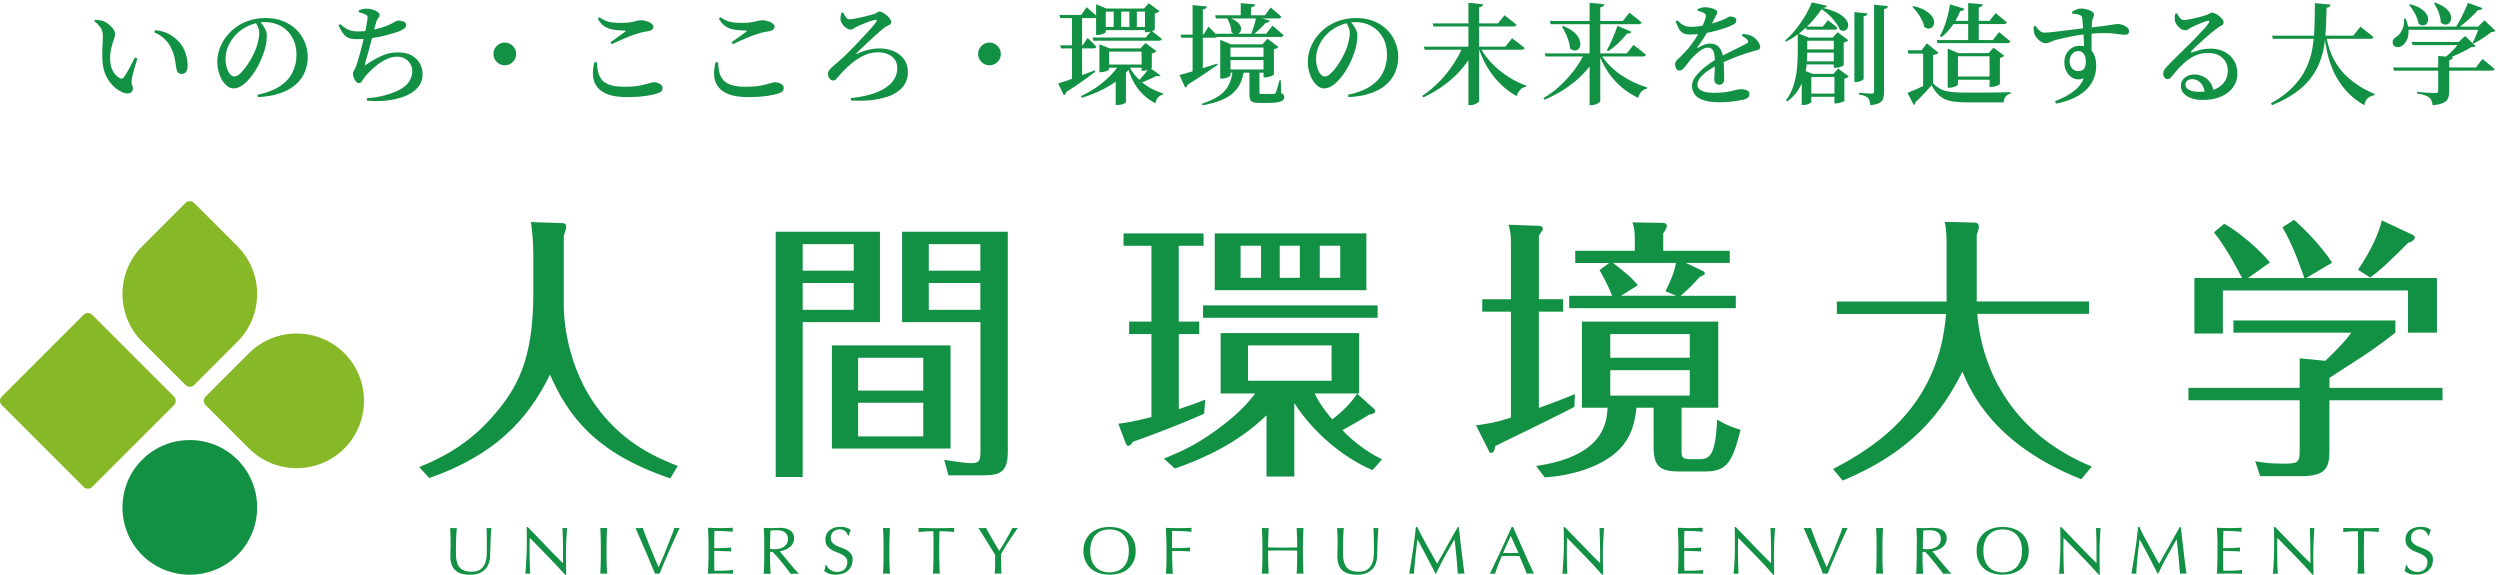 <svg width="261" height="60" viewBox="0 0 261 60" fill="none" xmlns="http://www.w3.org/2000/svg">
<path d="M9.619 32.858C9.374 32.613 8.978 32.613 8.733 32.858L0.184 41.404C-0.061 41.648 -0.061 42.045 0.184 42.29L8.733 50.836C8.978 51.081 9.374 51.081 9.619 50.836L18.168 42.29C18.413 42.045 18.413 41.648 18.168 41.404L9.619 32.858Z" fill="#87B828"/>
<path d="M24.793 25.716L20.259 21.184C20.014 20.939 19.617 20.939 19.373 21.184C19.373 21.184 17.576 22.98 14.838 25.716C12.101 28.452 12.101 32.931 14.838 35.667C17.576 38.403 19.373 40.2 19.373 40.2C19.617 40.444 20.014 40.444 20.264 40.2C20.264 40.2 22.056 38.403 24.793 35.667C27.53 32.931 27.53 28.452 24.793 25.716Z" fill="#87B828"/>
<path d="M25.993 46.822C28.73 49.558 33.21 49.558 35.947 46.822C38.684 44.086 38.684 39.607 35.947 36.871C33.21 34.135 28.73 34.135 25.993 36.871C23.256 39.607 21.459 41.399 21.459 41.399C21.214 41.644 21.214 42.045 21.459 42.285C21.459 42.285 23.256 44.081 25.993 46.822Z" fill="#87B828"/>
<path d="M14.838 47.997C17.576 45.256 22.056 45.256 24.793 47.997C27.53 50.733 27.53 55.212 24.793 57.948C22.056 60.684 17.576 60.684 14.838 57.948C12.101 55.212 12.101 50.733 14.838 47.997Z" fill="#129044"/>
<path d="M50.821 55.837C50.821 55.483 50.806 55.234 50.79 55.106C50.845 55.113 50.892 55.121 50.939 55.128C50.986 55.136 51.034 55.143 51.081 55.143C51.144 55.143 51.215 55.128 51.301 55.113C51.285 55.272 51.277 55.468 51.254 55.694C51.238 55.92 51.222 56.161 51.222 56.418C51.215 56.674 51.199 56.938 51.191 57.21C51.183 57.481 51.175 57.745 51.167 58.002C51.167 58.311 51.112 58.59 51.018 58.839C50.924 59.087 50.79 59.299 50.617 59.465C50.444 59.638 50.232 59.774 49.972 59.864C49.721 59.955 49.422 60 49.092 60C48.368 60 47.834 59.842 47.511 59.517C47.181 59.208 47.016 58.703 47.016 58.024C47.016 57.798 47.024 57.609 47.032 57.436C47.039 57.27 47.047 57.089 47.047 56.916C47.047 56.523 47.047 56.176 47.032 55.875C47.024 55.566 47.008 55.317 47 55.106C47.055 55.113 47.118 55.121 47.189 55.128C47.26 55.136 47.322 55.143 47.377 55.143C47.432 55.143 47.48 55.136 47.535 55.128C47.582 55.121 47.637 55.113 47.692 55.106C47.684 55.204 47.676 55.339 47.66 55.505C47.653 55.671 47.637 55.86 47.629 56.071C47.621 56.282 47.605 56.501 47.605 56.742C47.605 56.983 47.598 57.232 47.598 57.504C47.598 57.655 47.605 57.821 47.605 57.994C47.605 58.167 47.629 58.326 47.66 58.492C47.692 58.65 47.739 58.801 47.802 58.952C47.865 59.095 47.959 59.231 48.085 59.336C48.203 59.449 48.352 59.532 48.541 59.6C48.73 59.661 48.95 59.691 49.225 59.691C49.493 59.691 49.713 59.653 49.901 59.578C50.082 59.51 50.232 59.404 50.35 59.283C50.46 59.163 50.562 59.02 50.625 58.861C50.688 58.71 50.735 58.544 50.766 58.371C50.79 58.198 50.813 58.032 50.813 57.858C50.821 57.685 50.821 57.526 50.821 57.383C50.829 56.704 50.829 56.199 50.821 55.837Z" fill="#129044"/>
<path d="M57.199 58.084C56.57 57.436 55.941 56.787 55.312 56.154C55.304 56.282 55.304 56.456 55.296 56.674C55.288 56.901 55.288 57.195 55.288 57.564C55.288 57.662 55.288 57.783 55.288 57.934C55.288 58.069 55.296 58.228 55.296 58.386C55.296 58.544 55.304 58.703 55.312 58.869C55.319 59.035 55.319 59.186 55.327 59.321C55.335 59.465 55.343 59.585 55.343 59.691C55.351 59.789 55.351 59.864 55.359 59.902C55.28 59.895 55.194 59.887 55.099 59.887C55.005 59.887 54.919 59.895 54.84 59.902C54.848 59.849 54.856 59.766 54.871 59.646C54.887 59.517 54.895 59.367 54.903 59.201C54.911 59.02 54.919 58.831 54.934 58.627C54.95 58.424 54.958 58.22 54.966 58.017C54.974 57.806 54.981 57.609 54.989 57.413C54.989 57.217 54.997 57.044 54.997 56.893C54.997 56.441 54.997 56.056 54.997 55.739C54.997 55.422 54.989 55.181 54.981 55.023H55.099C55.398 55.332 55.713 55.656 56.051 56.003C56.389 56.358 56.719 56.704 57.049 57.044C57.38 57.383 57.694 57.707 57.993 58.017C58.292 58.318 58.551 58.575 58.779 58.793V57.843C58.779 57.353 58.771 56.878 58.771 56.418C58.764 55.95 58.748 55.513 58.724 55.113C58.819 55.128 58.905 55.143 58.976 55.143C59.031 55.143 59.109 55.128 59.204 55.113C59.196 55.211 59.18 55.37 59.172 55.573C59.164 55.777 59.149 55.996 59.133 56.229C59.117 56.463 59.109 56.689 59.102 56.916C59.094 57.134 59.086 57.315 59.086 57.451V57.866C59.086 58.024 59.086 58.198 59.086 58.364C59.086 58.537 59.094 58.711 59.094 58.884C59.102 59.057 59.102 59.223 59.102 59.367C59.109 59.525 59.109 59.653 59.109 59.766V60H59.007C58.425 59.367 57.828 58.733 57.199 58.084Z" fill="#129044"/>
<path d="M62.711 56.003C62.695 55.709 62.679 55.407 62.671 55.106C62.734 55.113 62.797 55.121 62.852 55.128C62.915 55.136 62.97 55.136 63.025 55.136C63.088 55.136 63.143 55.128 63.198 55.128C63.261 55.121 63.324 55.113 63.379 55.106C63.363 55.407 63.348 55.709 63.34 56.003C63.332 56.297 63.324 56.599 63.324 56.908V58.107C63.324 58.416 63.332 58.718 63.34 59.02C63.355 59.314 63.371 59.608 63.379 59.894C63.261 59.887 63.151 59.879 63.025 59.879C62.899 59.879 62.782 59.887 62.671 59.894C62.687 59.608 62.703 59.314 62.711 59.02C62.719 58.725 62.726 58.424 62.726 58.107V56.908C62.726 56.599 62.726 56.297 62.711 56.003Z" fill="#129044"/>
<path d="M67.97 58.907C67.813 58.522 67.64 58.115 67.459 57.685C67.278 57.255 67.082 56.825 66.893 56.38C66.704 55.928 66.516 55.505 66.343 55.106C66.406 55.113 66.476 55.121 66.539 55.128C66.602 55.136 66.665 55.143 66.72 55.143C66.775 55.143 66.838 55.136 66.901 55.128C66.964 55.121 67.027 55.113 67.098 55.106C67.208 55.407 67.326 55.731 67.451 56.063C67.577 56.403 67.711 56.742 67.86 57.096C68.002 57.443 68.151 57.798 68.301 58.16C68.45 58.514 68.607 58.876 68.757 59.223C68.843 59.035 68.938 58.816 69.04 58.582C69.142 58.348 69.244 58.107 69.354 57.851C69.457 57.594 69.559 57.338 69.661 57.074C69.763 56.81 69.865 56.561 69.96 56.32C70.054 56.078 70.141 55.852 70.219 55.649C70.298 55.437 70.361 55.256 70.416 55.106C70.518 55.121 70.612 55.136 70.683 55.136C70.762 55.136 70.848 55.121 70.958 55.106C70.581 55.913 70.211 56.704 69.865 57.511C69.511 58.303 69.181 59.102 68.859 59.894C68.78 59.887 68.702 59.879 68.623 59.879C68.529 59.879 68.442 59.887 68.379 59.894C68.261 59.615 68.128 59.291 67.97 58.907Z" fill="#129044"/>
<path d="M73.954 55.988C73.947 55.694 73.931 55.392 73.915 55.098C74.135 55.106 74.347 55.113 74.568 55.121C74.78 55.128 75 55.136 75.213 55.136C75.433 55.136 75.653 55.128 75.857 55.121C76.07 55.113 76.29 55.106 76.51 55.098C76.494 55.166 76.486 55.234 76.486 55.302C76.486 55.37 76.494 55.437 76.51 55.513C76.353 55.505 76.211 55.498 76.085 55.483C75.96 55.475 75.826 55.46 75.676 55.453C75.527 55.445 75.378 55.445 75.205 55.437C75.032 55.43 74.835 55.422 74.591 55.422C74.583 55.581 74.583 55.716 74.576 55.852C74.568 55.98 74.568 56.139 74.568 56.312C74.568 56.486 74.568 56.674 74.568 56.848C74.568 57.014 74.568 57.149 74.568 57.232C74.788 57.232 74.977 57.232 75.142 57.225C75.307 57.217 75.464 57.217 75.606 57.21C75.747 57.202 75.881 57.194 75.999 57.187C76.117 57.179 76.235 57.172 76.337 57.157C76.321 57.225 76.313 57.308 76.313 57.376C76.313 57.451 76.329 57.511 76.337 57.579C76.211 57.564 76.062 57.549 75.897 57.549C75.724 57.541 75.566 57.534 75.393 57.534C75.228 57.526 75.063 57.526 74.921 57.519C74.772 57.519 74.654 57.519 74.568 57.519C74.568 57.564 74.568 57.609 74.568 57.662C74.568 57.707 74.568 57.768 74.568 57.843V58.115V58.529C74.568 58.793 74.568 59.012 74.568 59.193C74.568 59.359 74.576 59.495 74.576 59.585H75.087C75.267 59.585 75.448 59.585 75.629 59.578C75.81 59.57 75.967 59.562 76.125 59.547C76.282 59.532 76.423 59.517 76.533 59.495C76.526 59.525 76.518 59.562 76.518 59.6C76.518 59.638 76.518 59.683 76.518 59.713C76.518 59.781 76.526 59.842 76.541 59.894C76.329 59.887 76.109 59.879 75.889 59.879H75.236H74.568C74.347 59.879 74.127 59.887 73.907 59.894C73.923 59.6 73.939 59.299 73.947 59.005C73.954 58.71 73.97 58.409 73.97 58.099V56.9C73.978 56.591 73.962 56.29 73.954 55.988Z" fill="#129044"/>
<path d="M79.781 56.003C79.765 55.709 79.749 55.407 79.741 55.106C79.883 55.113 80.016 55.121 80.15 55.128C80.284 55.136 80.425 55.136 80.567 55.136C80.708 55.136 80.842 55.128 80.976 55.121C81.117 55.113 81.251 55.106 81.392 55.106C81.589 55.106 81.786 55.121 81.974 55.158C82.163 55.196 82.32 55.256 82.462 55.347C82.596 55.43 82.706 55.543 82.784 55.686C82.863 55.83 82.902 55.995 82.902 56.214C82.902 56.44 82.855 56.629 82.745 56.787C82.643 56.953 82.509 57.081 82.36 57.187C82.202 57.293 82.045 57.376 81.872 57.436C81.699 57.496 81.542 57.526 81.4 57.549C81.463 57.624 81.534 57.715 81.644 57.843C81.746 57.971 81.864 58.115 81.99 58.258C82.108 58.409 82.242 58.567 82.383 58.741C82.517 58.899 82.643 59.057 82.776 59.208C82.902 59.359 83.028 59.502 83.138 59.623C83.248 59.751 83.335 59.842 83.405 59.91C83.327 59.902 83.256 59.894 83.185 59.894H82.965H82.753C82.682 59.894 82.611 59.902 82.548 59.91C82.478 59.811 82.368 59.668 82.218 59.472C82.069 59.276 81.904 59.072 81.731 58.839C81.55 58.62 81.361 58.394 81.18 58.175C80.992 57.956 80.819 57.768 80.669 57.617H80.394V58.122C80.394 58.431 80.394 58.733 80.41 59.035C80.425 59.329 80.433 59.623 80.449 59.91C80.339 59.902 80.221 59.894 80.087 59.894C79.969 59.894 79.844 59.902 79.733 59.91C79.741 59.623 79.757 59.329 79.773 59.035C79.781 58.741 79.788 58.439 79.788 58.122V56.923C79.796 56.599 79.788 56.297 79.781 56.003ZM80.614 57.33C80.693 57.33 80.787 57.338 80.881 57.338C81.031 57.338 81.188 57.323 81.353 57.285C81.51 57.255 81.668 57.195 81.793 57.112C81.927 57.029 82.037 56.923 82.132 56.78C82.218 56.644 82.265 56.471 82.265 56.267C82.265 56.086 82.226 55.935 82.155 55.822C82.084 55.694 81.998 55.603 81.88 55.535C81.77 55.46 81.644 55.415 81.518 55.392C81.385 55.362 81.259 55.355 81.133 55.355C80.968 55.355 80.826 55.362 80.716 55.362C80.606 55.37 80.512 55.377 80.433 55.392C80.425 55.649 80.41 55.897 80.41 56.154C80.394 56.403 80.394 56.652 80.394 56.908V57.3C80.457 57.323 80.535 57.33 80.614 57.33Z" fill="#129044"/>
<path d="M86.425 59.246C86.488 59.329 86.566 59.404 86.661 59.48C86.763 59.547 86.865 59.6 86.999 59.645C87.125 59.691 87.266 59.713 87.416 59.713C87.581 59.713 87.722 59.683 87.848 59.63C87.982 59.585 88.084 59.51 88.178 59.419C88.273 59.321 88.343 59.223 88.383 59.095C88.438 58.974 88.461 58.839 88.461 58.703C88.461 58.484 88.406 58.318 88.288 58.19C88.178 58.062 88.029 57.964 87.864 57.873C87.699 57.783 87.518 57.707 87.321 57.639C87.125 57.572 86.936 57.481 86.771 57.376C86.606 57.27 86.456 57.142 86.338 56.976C86.228 56.81 86.173 56.591 86.173 56.32C86.173 56.124 86.213 55.943 86.283 55.784C86.346 55.626 86.456 55.483 86.598 55.37C86.731 55.256 86.897 55.166 87.085 55.098C87.282 55.03 87.502 55 87.738 55C87.974 55 88.17 55.023 88.343 55.075C88.508 55.128 88.674 55.219 88.815 55.324C88.768 55.407 88.737 55.49 88.705 55.581C88.681 55.664 88.65 55.777 88.619 55.913H88.532C88.501 55.852 88.477 55.777 88.438 55.701C88.398 55.626 88.343 55.55 88.273 55.483C88.202 55.422 88.115 55.37 88.021 55.324C87.919 55.279 87.809 55.264 87.667 55.264C87.541 55.264 87.408 55.279 87.298 55.324C87.188 55.362 87.085 55.422 86.999 55.505C86.912 55.581 86.849 55.671 86.802 55.784C86.755 55.89 86.731 56.003 86.731 56.131C86.731 56.35 86.787 56.523 86.897 56.652C87.015 56.78 87.148 56.885 87.321 56.968C87.494 57.051 87.675 57.127 87.872 57.195C88.068 57.262 88.249 57.345 88.422 57.443C88.587 57.541 88.729 57.662 88.847 57.821C88.965 57.979 89.02 58.182 89.02 58.439C89.02 58.65 88.98 58.846 88.902 59.05C88.823 59.238 88.705 59.404 88.556 59.547C88.406 59.698 88.218 59.804 87.997 59.872C87.777 59.955 87.526 59.992 87.243 59.992C86.944 59.992 86.7 59.955 86.511 59.872C86.331 59.796 86.165 59.713 86.04 59.615C86.087 59.51 86.11 59.404 86.126 59.329C86.15 59.238 86.165 59.133 86.181 58.997H86.268C86.307 59.072 86.362 59.155 86.425 59.246Z" fill="#129044"/>
<path d="M92.228 56.003C92.212 55.709 92.204 55.407 92.189 55.106C92.251 55.113 92.314 55.121 92.377 55.128C92.432 55.136 92.487 55.136 92.542 55.136C92.605 55.136 92.668 55.128 92.723 55.128C92.778 55.121 92.841 55.113 92.904 55.106C92.888 55.407 92.88 55.709 92.873 56.003C92.857 56.297 92.849 56.599 92.849 56.908V58.107C92.849 58.416 92.849 58.718 92.873 59.02C92.88 59.314 92.896 59.608 92.904 59.894C92.794 59.887 92.676 59.879 92.542 59.879C92.424 59.879 92.306 59.887 92.189 59.894C92.204 59.608 92.212 59.314 92.228 59.02C92.243 58.725 92.243 58.424 92.243 58.107V56.908C92.243 56.599 92.236 56.297 92.228 56.003Z" fill="#129044"/>
<path d="M97.441 55.46C97.315 55.46 97.181 55.46 97.047 55.468C96.906 55.468 96.764 55.475 96.631 55.483C96.489 55.49 96.356 55.498 96.23 55.513C96.104 55.52 95.986 55.535 95.876 55.543C95.9 55.453 95.915 55.385 95.915 55.324C95.915 55.272 95.907 55.196 95.876 55.113C96.198 55.121 96.513 55.128 96.812 55.136C97.118 55.143 97.433 55.143 97.755 55.143C98.07 55.143 98.384 55.136 98.691 55.136C98.998 55.128 99.312 55.121 99.635 55.113C99.611 55.204 99.595 55.279 99.595 55.332C99.595 55.392 99.611 55.46 99.635 55.543C99.532 55.528 99.422 55.513 99.288 55.513C99.155 55.505 99.029 55.49 98.888 55.483C98.746 55.475 98.612 55.468 98.471 55.468C98.337 55.46 98.195 55.46 98.078 55.46C98.062 55.943 98.054 56.425 98.054 56.908V58.107C98.054 58.416 98.062 58.718 98.078 59.02C98.085 59.314 98.101 59.615 98.117 59.894C97.999 59.887 97.881 59.879 97.763 59.879C97.629 59.879 97.511 59.887 97.401 59.894C97.409 59.608 97.425 59.314 97.441 59.02C97.449 58.725 97.456 58.424 97.456 58.107V56.908C97.464 56.425 97.456 55.943 97.441 55.46Z" fill="#129044"/>
<path d="M103.684 57.587C103.59 57.436 103.488 57.262 103.378 57.089C103.26 56.901 103.142 56.704 103.016 56.508C102.89 56.305 102.764 56.109 102.654 55.928C102.536 55.739 102.434 55.581 102.34 55.43C102.253 55.279 102.182 55.173 102.135 55.106C102.198 55.113 102.269 55.121 102.332 55.128C102.395 55.136 102.466 55.143 102.536 55.143C102.599 55.143 102.67 55.136 102.733 55.128C102.796 55.121 102.867 55.113 102.929 55.106C103.15 55.505 103.378 55.905 103.598 56.29C103.826 56.682 104.062 57.089 104.313 57.511C104.423 57.345 104.541 57.157 104.667 56.961C104.785 56.757 104.911 56.553 105.029 56.35C105.155 56.139 105.265 55.928 105.383 55.716C105.501 55.505 105.603 55.302 105.697 55.106C105.823 55.121 105.917 55.136 105.98 55.136C106.043 55.136 106.145 55.121 106.263 55.106C106.035 55.445 105.823 55.747 105.642 56.026C105.461 56.297 105.296 56.538 105.155 56.765C105.013 56.991 104.895 57.195 104.785 57.368C104.675 57.541 104.581 57.707 104.51 57.851C104.51 58.024 104.51 58.213 104.51 58.401C104.51 58.597 104.518 58.793 104.518 58.982C104.526 59.17 104.526 59.336 104.533 59.502C104.541 59.661 104.549 59.789 104.557 59.887C104.447 59.879 104.329 59.872 104.195 59.872C104.07 59.872 103.959 59.879 103.842 59.887C103.873 59.645 103.889 59.351 103.889 59.012C103.897 58.665 103.897 58.303 103.897 57.926C103.849 57.851 103.779 57.737 103.684 57.587Z" fill="#129044"/>
<path d="M113.316 56.448C113.442 56.146 113.639 55.882 113.875 55.664C114.118 55.453 114.401 55.287 114.739 55.181C115.07 55.068 115.439 55.015 115.832 55.015C116.241 55.015 116.603 55.068 116.949 55.181C117.279 55.294 117.57 55.453 117.806 55.664C118.05 55.882 118.238 56.146 118.372 56.448C118.498 56.757 118.569 57.112 118.569 57.511C118.569 57.911 118.498 58.258 118.372 58.56C118.231 58.876 118.042 59.133 117.806 59.351C117.57 59.57 117.279 59.728 116.949 59.834C116.611 59.932 116.241 59.992 115.832 59.992C115.439 59.992 115.07 59.932 114.739 59.834C114.401 59.728 114.118 59.57 113.875 59.351C113.639 59.133 113.45 58.876 113.316 58.56C113.175 58.25 113.112 57.904 113.112 57.511C113.112 57.112 113.175 56.757 113.316 56.448ZM117.696 56.508C117.602 56.229 117.46 55.995 117.271 55.807C117.09 55.626 116.878 55.483 116.627 55.4C116.383 55.317 116.115 55.272 115.825 55.272C115.549 55.272 115.282 55.317 115.038 55.4C114.794 55.483 114.582 55.626 114.401 55.807C114.22 55.988 114.079 56.222 113.977 56.508C113.875 56.787 113.819 57.127 113.819 57.511C113.819 57.896 113.875 58.228 113.977 58.514C114.079 58.793 114.22 59.027 114.401 59.216C114.582 59.397 114.794 59.54 115.038 59.623C115.29 59.713 115.549 59.759 115.825 59.759C116.115 59.759 116.383 59.713 116.627 59.623C116.87 59.54 117.09 59.397 117.271 59.216C117.452 59.035 117.594 58.801 117.696 58.514C117.798 58.228 117.853 57.896 117.853 57.511C117.853 57.119 117.798 56.787 117.696 56.508Z" fill="#129044"/>
<path d="M121.753 56.003C121.745 55.709 121.73 55.407 121.714 55.106C121.926 55.113 122.146 55.121 122.366 55.128C122.587 55.136 122.799 55.136 123.011 55.136C123.231 55.136 123.459 55.128 123.68 55.128C123.9 55.121 124.144 55.113 124.403 55.106C124.387 55.173 124.379 55.241 124.379 55.309C124.379 55.377 124.387 55.445 124.403 55.52C124.269 55.505 124.112 55.498 123.931 55.483C123.75 55.468 123.554 55.46 123.365 55.453C123.169 55.453 122.988 55.445 122.815 55.437C122.642 55.43 122.492 55.43 122.374 55.43C122.374 55.596 122.366 55.747 122.366 55.905C122.366 56.056 122.359 56.199 122.359 56.35C122.359 56.516 122.359 56.659 122.366 56.795C122.366 56.938 122.366 57.081 122.366 57.225C122.689 57.225 123.011 57.225 123.318 57.217C123.632 57.202 123.947 57.187 124.246 57.157C124.23 57.225 124.222 57.293 124.222 57.368C124.222 57.436 124.23 57.504 124.246 57.579C124.128 57.564 123.986 57.549 123.837 57.549C123.687 57.534 123.522 57.534 123.365 57.526C123.2 57.526 123.035 57.526 122.862 57.526H122.374V58.122C122.374 58.431 122.382 58.733 122.398 59.035C122.406 59.329 122.422 59.623 122.437 59.91C122.327 59.902 122.209 59.894 122.083 59.894C121.958 59.894 121.84 59.902 121.73 59.91C121.745 59.623 121.753 59.329 121.769 59.035C121.777 58.741 121.785 58.439 121.785 58.122V56.923C121.769 56.599 121.761 56.297 121.753 56.003Z" fill="#129044"/>
<path d="M135.411 56.003C135.403 55.709 135.387 55.407 135.371 55.106C135.434 55.113 135.497 55.121 135.552 55.128C135.607 55.136 135.67 55.136 135.725 55.136C135.788 55.136 135.843 55.128 135.898 55.128C135.953 55.121 136.016 55.113 136.079 55.106C136.071 55.407 136.048 55.709 136.048 56.003C136.032 56.297 136.024 56.599 136.024 56.908V58.107C136.024 58.416 136.032 58.718 136.048 59.02C136.048 59.314 136.071 59.608 136.079 59.894C135.977 59.887 135.851 59.879 135.725 59.879C135.599 59.879 135.474 59.887 135.371 59.894C135.387 59.608 135.403 59.314 135.411 59.02C135.419 58.725 135.426 58.424 135.426 58.107V57.481C135.167 57.481 134.915 57.474 134.672 57.474C134.428 57.474 134.176 57.466 133.917 57.466C133.649 57.466 133.398 57.474 133.154 57.474C132.91 57.474 132.659 57.481 132.391 57.481V58.107C132.391 58.416 132.399 58.718 132.415 59.02C132.431 59.314 132.439 59.608 132.446 59.894C132.336 59.887 132.218 59.879 132.093 59.879C131.967 59.879 131.849 59.887 131.739 59.894C131.754 59.608 131.762 59.314 131.778 59.02C131.794 58.725 131.794 58.424 131.794 58.107V56.908C131.794 56.599 131.794 56.297 131.778 56.003C131.762 55.709 131.754 55.407 131.739 55.106C131.794 55.113 131.865 55.121 131.92 55.128C131.975 55.136 132.038 55.136 132.093 55.136C132.148 55.136 132.211 55.128 132.266 55.128C132.321 55.121 132.384 55.113 132.446 55.106C132.439 55.407 132.423 55.709 132.415 56.003C132.399 56.297 132.391 56.599 132.391 56.908V57.149C132.659 57.157 132.91 57.157 133.154 57.164C133.398 57.172 133.649 57.172 133.917 57.172C134.176 57.172 134.436 57.172 134.672 57.164C134.923 57.157 135.167 57.157 135.426 57.149V56.908C135.426 56.599 135.419 56.297 135.411 56.003Z" fill="#129044"/>
<path d="M143.415 55.837C143.415 55.483 143.399 55.234 143.384 55.106C143.431 55.113 143.478 55.121 143.533 55.128C143.58 55.136 143.635 55.143 143.682 55.143C143.745 55.143 143.816 55.128 143.903 55.113C143.887 55.272 143.871 55.468 143.863 55.694C143.848 55.92 143.84 56.161 143.824 56.418C143.816 56.674 143.808 56.938 143.793 57.21C143.785 57.481 143.777 57.745 143.777 58.002C143.769 58.311 143.714 58.59 143.627 58.839C143.533 59.087 143.399 59.299 143.219 59.465C143.046 59.638 142.833 59.774 142.574 59.864C142.322 59.955 142.031 60 141.701 60C140.978 60 140.435 59.842 140.113 59.517C139.782 59.208 139.617 58.703 139.617 58.024C139.617 57.798 139.625 57.609 139.633 57.436C139.641 57.27 139.649 57.089 139.649 56.916C139.649 56.523 139.649 56.176 139.633 55.875C139.625 55.566 139.617 55.317 139.602 55.106C139.664 55.113 139.719 55.121 139.79 55.128C139.861 55.136 139.924 55.143 139.979 55.143C140.034 55.143 140.081 55.136 140.136 55.128C140.183 55.121 140.231 55.113 140.286 55.106C140.278 55.204 140.27 55.339 140.262 55.505C140.246 55.671 140.238 55.86 140.231 56.071C140.223 56.282 140.215 56.501 140.215 56.742C140.207 56.983 140.207 57.232 140.207 57.504C140.207 57.655 140.207 57.821 140.215 57.994C140.215 58.167 140.231 58.326 140.27 58.492C140.293 58.65 140.349 58.801 140.419 58.952C140.482 59.095 140.569 59.231 140.695 59.336C140.812 59.449 140.97 59.532 141.151 59.6C141.339 59.661 141.567 59.691 141.835 59.691C142.102 59.691 142.33 59.653 142.511 59.578C142.692 59.51 142.841 59.404 142.959 59.283C143.077 59.163 143.163 59.02 143.234 58.861C143.297 58.71 143.352 58.544 143.384 58.371C143.407 58.198 143.423 58.032 143.431 57.858C143.439 57.685 143.447 57.526 143.447 57.383C143.431 56.704 143.431 56.199 143.415 55.837Z" fill="#129044"/>
<path d="M148.959 56.938C149.305 57.557 149.659 58.198 150.036 58.854C150.083 58.771 150.162 58.642 150.249 58.477C150.343 58.311 150.445 58.122 150.571 57.911C150.689 57.692 150.823 57.466 150.956 57.217C151.098 56.968 151.239 56.712 151.381 56.456C151.53 56.199 151.672 55.95 151.805 55.701C151.947 55.453 152.081 55.234 152.199 55.015H152.293C152.356 55.453 152.403 55.89 152.442 56.305C152.49 56.719 152.537 57.127 152.584 57.526C152.631 57.934 152.678 58.326 152.733 58.725C152.78 59.118 152.828 59.51 152.891 59.894C152.828 59.887 152.773 59.879 152.718 59.879H152.545H152.379C152.324 59.879 152.262 59.887 152.199 59.894C152.151 59.276 152.104 58.673 152.049 58.099C151.994 57.511 151.931 56.923 151.853 56.32H151.837C151.499 56.908 151.169 57.489 150.846 58.069C150.524 58.65 150.225 59.253 149.926 59.887H149.863C149.572 59.306 149.266 58.71 148.951 58.122C148.629 57.534 148.314 56.931 147.992 56.32H147.976C147.945 56.606 147.905 56.923 147.866 57.255C147.819 57.594 147.787 57.926 147.756 58.25C147.725 58.575 147.693 58.884 147.67 59.178C147.638 59.472 147.622 59.706 147.622 59.894C147.552 59.887 147.457 59.879 147.371 59.879C147.276 59.879 147.19 59.887 147.119 59.894C147.174 59.517 147.245 59.125 147.316 58.703C147.379 58.281 147.449 57.866 147.512 57.436C147.575 57.014 147.638 56.591 147.685 56.184C147.74 55.769 147.787 55.377 147.827 55.008H147.953C148.275 55.671 148.621 56.312 148.959 56.938Z" fill="#129044"/>
<path d="M160.148 59.894C160.077 59.887 160.014 59.879 159.959 59.879H159.762H159.574C159.519 59.879 159.448 59.887 159.385 59.894C159.346 59.781 159.299 59.661 159.243 59.51C159.181 59.359 159.126 59.201 159.047 59.042C158.984 58.876 158.905 58.71 158.835 58.537C158.764 58.371 158.701 58.205 158.63 58.054C158.481 58.047 158.316 58.039 158.158 58.039C157.993 58.039 157.836 58.039 157.671 58.039C157.529 58.039 157.38 58.039 157.238 58.039C157.089 58.039 156.94 58.047 156.79 58.054C156.633 58.409 156.491 58.756 156.366 59.087C156.24 59.419 156.145 59.691 156.083 59.902C155.996 59.894 155.91 59.887 155.815 59.887C155.713 59.887 155.619 59.894 155.54 59.902C155.933 59.087 156.318 58.281 156.696 57.474C157.065 56.667 157.443 55.852 157.82 55.015H157.962C158.08 55.279 158.206 55.573 158.347 55.89C158.481 56.207 158.614 56.523 158.764 56.84C158.905 57.164 159.047 57.481 159.188 57.798C159.33 58.115 159.456 58.416 159.582 58.68C159.707 58.952 159.817 59.201 159.92 59.404C160.006 59.615 160.085 59.781 160.148 59.894ZM156.924 57.722C157.05 57.722 157.183 57.722 157.317 57.73C157.451 57.738 157.584 57.738 157.71 57.738C157.844 57.738 157.978 57.738 158.119 57.73C158.253 57.73 158.386 57.722 158.528 57.722L157.718 55.943L156.924 57.722Z" fill="#129044"/>
<path d="M165.486 58.084C164.857 57.436 164.228 56.787 163.599 56.154C163.591 56.282 163.591 56.456 163.584 56.674C163.576 56.901 163.576 57.195 163.576 57.564C163.576 57.662 163.576 57.783 163.576 57.934C163.584 58.069 163.584 58.228 163.584 58.386C163.584 58.544 163.584 58.703 163.591 58.869C163.591 59.035 163.599 59.186 163.599 59.321C163.615 59.465 163.615 59.585 163.615 59.691C163.623 59.789 163.623 59.864 163.631 59.902C163.552 59.895 163.466 59.887 163.379 59.887C163.285 59.887 163.19 59.895 163.112 59.902C163.12 59.849 163.135 59.766 163.143 59.646C163.151 59.517 163.159 59.367 163.167 59.201C163.175 59.02 163.19 58.831 163.206 58.627C163.214 58.424 163.23 58.22 163.238 58.017C163.245 57.806 163.253 57.609 163.261 57.413C163.261 57.217 163.269 57.044 163.269 56.893C163.269 56.441 163.261 56.056 163.261 55.739C163.261 55.422 163.253 55.181 163.245 55.023H163.363C163.662 55.332 163.969 55.656 164.315 56.003C164.645 56.358 164.983 56.704 165.321 57.044C165.652 57.383 165.966 57.707 166.265 58.017C166.564 58.318 166.823 58.575 167.051 58.793V57.843C167.051 57.353 167.043 56.878 167.035 56.418C167.028 55.95 167.012 55.513 166.988 55.113C167.09 55.128 167.169 55.143 167.232 55.143C167.287 55.143 167.366 55.128 167.46 55.113C167.452 55.211 167.444 55.37 167.429 55.573C167.421 55.777 167.405 55.996 167.397 56.229C167.381 56.463 167.366 56.689 167.358 56.916C167.35 57.134 167.342 57.315 167.342 57.451V57.866C167.342 58.024 167.342 58.198 167.342 58.364C167.342 58.537 167.35 58.711 167.35 58.884C167.35 59.057 167.35 59.223 167.358 59.367C167.358 59.525 167.358 59.653 167.358 59.766V60H167.256C166.713 59.367 166.115 58.733 165.486 58.084Z" fill="#129044"/>
<path d="M175.205 55.988C175.19 55.694 175.182 55.392 175.166 55.098C175.386 55.106 175.598 55.113 175.819 55.121C176.039 55.128 176.251 55.136 176.471 55.136C176.691 55.136 176.904 55.128 177.116 55.121C177.336 55.113 177.541 55.106 177.769 55.098C177.753 55.166 177.745 55.234 177.745 55.302C177.745 55.37 177.753 55.437 177.769 55.513C177.611 55.505 177.47 55.498 177.344 55.483C177.218 55.475 177.077 55.46 176.935 55.453C176.794 55.445 176.636 55.445 176.471 55.437C176.298 55.43 176.094 55.422 175.85 55.422C175.85 55.581 175.842 55.716 175.834 55.852C175.826 55.98 175.827 56.139 175.827 56.312C175.827 56.486 175.827 56.674 175.827 56.848C175.827 57.014 175.827 57.149 175.827 57.232C176.047 57.232 176.243 57.232 176.408 57.225C176.581 57.217 176.731 57.217 176.872 57.21C177.022 57.202 177.147 57.194 177.265 57.187C177.391 57.179 177.493 57.172 177.596 57.157C177.588 57.225 177.58 57.308 177.58 57.376C177.58 57.451 177.588 57.511 177.596 57.579C177.478 57.564 177.328 57.549 177.163 57.549C176.998 57.541 176.825 57.534 176.668 57.534C176.495 57.526 176.338 57.526 176.188 57.519C176.047 57.519 175.921 57.519 175.834 57.519C175.834 57.564 175.834 57.609 175.834 57.662C175.834 57.707 175.834 57.768 175.834 57.843V58.115V58.529C175.834 58.793 175.834 59.012 175.834 59.193C175.834 59.359 175.842 59.495 175.85 59.585H176.353C176.534 59.585 176.715 59.585 176.896 59.578C177.069 59.57 177.242 59.562 177.399 59.547C177.548 59.532 177.698 59.517 177.816 59.495C177.808 59.525 177.8 59.562 177.792 59.6C177.792 59.638 177.784 59.683 177.784 59.713C177.784 59.781 177.792 59.842 177.808 59.894C177.588 59.887 177.376 59.879 177.147 59.879H176.495H175.827C175.614 59.879 175.394 59.887 175.174 59.894C175.19 59.6 175.205 59.299 175.213 59.005C175.221 58.71 175.229 58.409 175.229 58.099V56.9C175.221 56.591 175.213 56.29 175.205 55.988Z" fill="#129044"/>
<path d="M183.359 58.084C182.73 57.436 182.093 56.787 181.464 56.154C181.456 56.282 181.456 56.456 181.448 56.674C181.448 56.901 181.44 57.195 181.44 57.564C181.44 57.662 181.44 57.783 181.448 57.934C181.448 58.069 181.448 58.228 181.456 58.386C181.456 58.544 181.456 58.703 181.464 58.869C181.464 59.035 181.472 59.186 181.48 59.321C181.48 59.465 181.488 59.585 181.488 59.691C181.488 59.789 181.495 59.864 181.503 59.902C181.425 59.895 181.338 59.887 181.252 59.887C181.157 59.887 181.063 59.895 180.984 59.902C180.992 59.849 181.008 59.766 181.016 59.646C181.024 59.517 181.039 59.367 181.047 59.201C181.055 59.02 181.071 58.831 181.079 58.627C181.087 58.424 181.102 58.22 181.11 58.017C181.118 57.806 181.118 57.609 181.118 57.413C181.126 57.217 181.126 57.044 181.126 56.893C181.126 56.441 181.126 56.056 181.118 55.739C181.118 55.422 181.11 55.181 181.102 55.023H181.212C181.511 55.332 181.826 55.656 182.164 56.003C182.502 56.358 182.84 56.704 183.162 57.044C183.501 57.383 183.807 57.707 184.114 58.017C184.413 58.318 184.68 58.575 184.9 58.793V57.843C184.9 57.353 184.9 56.878 184.884 56.418C184.877 55.95 184.861 55.513 184.837 55.113C184.939 55.128 185.018 55.143 185.089 55.143C185.144 55.143 185.222 55.128 185.317 55.113C185.309 55.211 185.301 55.37 185.285 55.573C185.27 55.777 185.262 55.996 185.246 56.229C185.238 56.463 185.222 56.689 185.215 56.916C185.199 57.134 185.199 57.315 185.199 57.451V57.866C185.199 58.024 185.199 58.198 185.199 58.364C185.207 58.537 185.207 58.711 185.207 58.884C185.215 59.057 185.215 59.223 185.215 59.367C185.215 59.525 185.215 59.653 185.215 59.766V60H185.12C184.578 59.367 183.996 58.733 183.359 58.084Z" fill="#129044"/>
<path d="M189.925 58.907C189.768 58.522 189.595 58.115 189.414 57.685C189.225 57.255 189.044 56.825 188.848 56.38C188.659 55.928 188.47 55.505 188.297 55.106C188.368 55.113 188.431 55.121 188.494 55.128C188.557 55.136 188.612 55.143 188.675 55.143C188.738 55.143 188.793 55.136 188.863 55.128C188.919 55.121 188.989 55.113 189.052 55.106C189.154 55.407 189.28 55.731 189.406 56.063C189.532 56.403 189.666 56.742 189.807 57.096C189.956 57.443 190.098 57.798 190.247 58.16C190.397 58.514 190.546 58.876 190.703 59.223C190.79 59.035 190.884 58.816 190.987 58.582C191.089 58.348 191.191 58.107 191.293 57.851C191.395 57.594 191.505 57.338 191.6 57.074C191.702 56.81 191.796 56.561 191.899 56.32C191.993 56.078 192.079 55.852 192.158 55.649C192.237 55.437 192.3 55.256 192.355 55.106C192.465 55.121 192.551 55.136 192.63 55.136C192.701 55.136 192.787 55.121 192.897 55.106C192.52 55.913 192.158 56.704 191.804 57.511C191.45 58.303 191.12 59.102 190.798 59.894C190.719 59.887 190.641 59.879 190.554 59.879C190.46 59.879 190.381 59.887 190.31 59.894C190.216 59.615 190.082 59.291 189.925 58.907Z" fill="#129044"/>
<path d="M195.908 56.003C195.892 55.709 195.877 55.407 195.869 55.106C195.932 55.113 195.995 55.121 196.057 55.128C196.112 55.136 196.167 55.136 196.23 55.136C196.285 55.136 196.34 55.128 196.396 55.128C196.458 55.121 196.513 55.113 196.584 55.106C196.561 55.407 196.553 55.709 196.545 56.003C196.529 56.297 196.529 56.599 196.529 56.908V58.107C196.529 58.416 196.529 58.718 196.545 59.02C196.561 59.314 196.569 59.608 196.584 59.894C196.466 59.887 196.348 59.879 196.223 59.879C196.097 59.879 195.979 59.887 195.861 59.894C195.877 59.608 195.892 59.314 195.9 59.02C195.908 58.725 195.916 58.424 195.916 58.107V56.908C195.924 56.599 195.916 56.297 195.908 56.003Z" fill="#129044"/>
<path d="M200.115 56.003C200.099 55.709 200.091 55.407 200.075 55.106C200.217 55.113 200.358 55.121 200.484 55.128C200.618 55.136 200.759 55.136 200.901 55.136C201.042 55.136 201.176 55.128 201.318 55.121C201.451 55.113 201.593 55.106 201.727 55.106C201.931 55.106 202.128 55.121 202.308 55.158C202.489 55.196 202.654 55.256 202.796 55.347C202.93 55.43 203.04 55.543 203.118 55.686C203.197 55.83 203.236 55.995 203.236 56.214C203.236 56.44 203.181 56.629 203.087 56.787C202.985 56.953 202.851 57.081 202.702 57.187C202.552 57.293 202.387 57.376 202.214 57.436C202.041 57.496 201.884 57.526 201.742 57.549C201.805 57.624 201.884 57.715 201.986 57.843C202.08 57.971 202.206 58.115 202.324 58.258C202.45 58.409 202.584 58.567 202.717 58.741C202.859 58.899 202.985 59.057 203.11 59.208C203.236 59.359 203.354 59.502 203.464 59.623C203.574 59.751 203.661 59.842 203.732 59.91C203.661 59.902 203.582 59.894 203.511 59.894H203.291H203.087C203.008 59.894 202.937 59.902 202.875 59.91C202.804 59.811 202.694 59.668 202.544 59.472C202.395 59.276 202.238 59.072 202.049 58.839C201.868 58.62 201.687 58.394 201.499 58.175C201.31 57.956 201.145 57.768 200.987 57.617H200.712V58.122C200.712 58.431 200.712 58.733 200.728 59.035C200.744 59.329 200.752 59.623 200.767 59.91C200.657 59.902 200.539 59.894 200.413 59.894C200.288 59.894 200.17 59.902 200.052 59.91C200.067 59.623 200.075 59.329 200.091 59.035C200.099 58.741 200.107 58.439 200.107 58.122V56.923C200.13 56.599 200.123 56.297 200.115 56.003ZM200.956 57.33C201.035 57.33 201.121 57.338 201.223 57.338C201.373 57.338 201.53 57.323 201.695 57.285C201.86 57.255 202.01 57.195 202.143 57.112C202.277 57.029 202.395 56.923 202.481 56.78C202.568 56.644 202.623 56.471 202.623 56.267C202.623 56.086 202.584 55.935 202.513 55.822C202.45 55.694 202.356 55.603 202.246 55.535C202.135 55.46 202.017 55.415 201.884 55.392C201.75 55.362 201.624 55.355 201.499 55.355C201.326 55.355 201.192 55.362 201.074 55.362C200.956 55.37 200.862 55.377 200.791 55.392C200.783 55.649 200.775 55.897 200.759 56.154C200.744 56.403 200.744 56.652 200.744 56.908V57.3C200.799 57.323 200.877 57.33 200.956 57.33Z" fill="#129044"/>
<path d="M206.555 56.448C206.689 56.146 206.877 55.882 207.113 55.664C207.357 55.453 207.64 55.287 207.978 55.181C208.308 55.068 208.678 55.015 209.071 55.015C209.472 55.015 209.842 55.068 210.18 55.181C210.51 55.294 210.801 55.453 211.045 55.664C211.288 55.882 211.477 56.146 211.603 56.448C211.737 56.757 211.8 57.112 211.8 57.511C211.8 57.911 211.737 58.258 211.603 58.56C211.477 58.876 211.288 59.133 211.045 59.351C210.809 59.57 210.51 59.728 210.18 59.834C209.85 59.932 209.48 59.992 209.071 59.992C208.678 59.992 208.308 59.932 207.978 59.834C207.64 59.728 207.357 59.57 207.113 59.351C206.877 59.133 206.689 58.876 206.555 58.56C206.421 58.25 206.358 57.904 206.358 57.511C206.358 57.112 206.421 56.757 206.555 56.448ZM210.942 56.508C210.84 56.229 210.699 55.995 210.51 55.807C210.337 55.626 210.117 55.483 209.873 55.4C209.622 55.317 209.354 55.272 209.071 55.272C208.788 55.272 208.529 55.317 208.285 55.4C208.041 55.483 207.829 55.626 207.648 55.807C207.467 55.988 207.318 56.222 207.215 56.508C207.113 56.787 207.066 57.127 207.066 57.511C207.066 57.896 207.113 58.228 207.215 58.514C207.318 58.793 207.459 59.027 207.648 59.216C207.829 59.397 208.041 59.54 208.285 59.623C208.529 59.713 208.796 59.759 209.071 59.759C209.354 59.759 209.622 59.713 209.873 59.623C210.117 59.54 210.329 59.397 210.51 59.216C210.691 59.035 210.832 58.801 210.942 58.514C211.045 58.228 211.092 57.896 211.092 57.511C211.092 57.119 211.045 56.787 210.942 56.508Z" fill="#129044"/>
<path d="M217.328 58.084C216.699 57.436 216.07 56.787 215.433 56.154C215.433 56.282 215.425 56.456 215.425 56.674C215.417 56.901 215.417 57.195 215.417 57.564C215.417 57.662 215.417 57.783 215.425 57.934C215.425 58.069 215.433 58.228 215.433 58.386C215.433 58.544 215.433 58.703 215.441 58.869C215.441 59.035 215.456 59.186 215.456 59.321C215.464 59.465 215.464 59.585 215.472 59.691C215.472 59.789 215.48 59.864 215.488 59.902C215.409 59.895 215.323 59.887 215.228 59.887C215.134 59.887 215.04 59.895 214.961 59.902C214.969 59.849 214.985 59.766 214.992 59.646C215.008 59.517 215.016 59.367 215.024 59.201C215.032 59.02 215.04 58.831 215.055 58.627C215.071 58.424 215.079 58.22 215.087 58.017C215.095 57.806 215.095 57.609 215.102 57.413C215.102 57.217 215.11 57.044 215.11 56.893C215.11 56.441 215.11 56.056 215.102 55.739C215.102 55.422 215.095 55.181 215.087 55.023H215.197C215.488 55.332 215.81 55.656 216.148 56.003C216.486 56.358 216.817 56.704 217.155 57.044C217.485 57.383 217.799 57.707 218.098 58.017C218.397 58.318 218.657 58.575 218.877 58.793V57.843C218.877 57.353 218.869 56.878 218.869 56.418C218.861 55.95 218.845 55.513 218.822 55.113C218.916 55.128 218.995 55.143 219.073 55.143C219.128 55.143 219.207 55.128 219.301 55.113C219.293 55.211 219.278 55.37 219.27 55.573C219.254 55.777 219.246 55.996 219.231 56.229C219.215 56.463 219.215 56.689 219.199 56.916C219.191 57.134 219.191 57.315 219.191 57.451V57.866C219.191 58.024 219.191 58.198 219.191 58.364C219.191 58.537 219.199 58.711 219.199 58.884C219.199 59.057 219.199 59.223 219.207 59.367C219.215 59.525 219.215 59.653 219.215 59.766V60H219.113C218.546 59.367 217.957 58.733 217.328 58.084Z" fill="#129044"/>
<path d="M224.341 56.938C224.679 57.557 225.033 58.198 225.41 58.854C225.457 58.771 225.528 58.642 225.622 58.477C225.717 58.311 225.819 58.122 225.945 57.911C226.071 57.692 226.196 57.466 226.338 57.217C226.479 56.968 226.613 56.712 226.763 56.456C226.904 56.199 227.046 55.95 227.187 55.701C227.321 55.453 227.462 55.234 227.58 55.015H227.675C227.73 55.453 227.777 55.89 227.824 56.305C227.879 56.719 227.918 57.127 227.966 57.526C228.013 57.934 228.06 58.326 228.107 58.725C228.154 59.118 228.209 59.51 228.272 59.894C228.209 59.887 228.154 59.879 228.107 59.879H227.934H227.761C227.714 59.879 227.651 59.887 227.596 59.894C227.541 59.276 227.486 58.673 227.439 58.099C227.384 57.511 227.321 56.923 227.242 56.32H227.226C226.896 56.908 226.566 57.489 226.244 58.069C225.921 58.65 225.615 59.253 225.324 59.887H225.261C224.962 59.306 224.663 58.71 224.349 58.122C224.026 57.534 223.712 56.931 223.389 56.32H223.374C223.342 56.606 223.311 56.923 223.264 57.255C223.216 57.594 223.185 57.926 223.146 58.25C223.114 58.575 223.083 58.884 223.067 59.178C223.043 59.472 223.036 59.706 223.036 59.894C222.949 59.887 222.87 59.879 222.776 59.879C222.682 59.879 222.595 59.887 222.524 59.894C222.587 59.517 222.65 59.125 222.721 58.703C222.792 58.281 222.855 57.866 222.918 57.436C222.98 57.014 223.043 56.591 223.091 56.184C223.146 55.769 223.185 55.377 223.224 55.008H223.35C223.649 55.671 223.995 56.312 224.341 56.938Z" fill="#129044"/>
<path d="M231.488 55.988C231.472 55.694 231.457 55.392 231.441 55.098C231.661 55.106 231.873 55.113 232.094 55.121C232.306 55.128 232.526 55.136 232.738 55.136C232.958 55.136 233.171 55.128 233.391 55.121C233.603 55.113 233.823 55.106 234.036 55.098C234.02 55.166 234.02 55.234 234.02 55.302C234.02 55.37 234.028 55.437 234.036 55.513C233.886 55.505 233.737 55.498 233.611 55.483C233.485 55.475 233.352 55.46 233.21 55.453C233.061 55.445 232.911 55.445 232.738 55.437C232.573 55.43 232.361 55.422 232.125 55.422C232.117 55.581 232.117 55.716 232.109 55.852C232.101 55.98 232.094 56.139 232.094 56.312C232.094 56.486 232.094 56.674 232.094 56.848C232.094 57.014 232.094 57.149 232.094 57.232C232.314 57.232 232.502 57.232 232.668 57.225C232.841 57.217 232.998 57.217 233.131 57.21C233.273 57.202 233.407 57.194 233.525 57.187C233.643 57.179 233.753 57.172 233.863 57.157C233.847 57.225 233.839 57.308 233.839 57.376C233.839 57.451 233.855 57.511 233.863 57.579C233.737 57.564 233.588 57.549 233.422 57.549C233.257 57.541 233.092 57.534 232.919 57.534C232.754 57.526 232.597 57.526 232.447 57.519C232.298 57.519 232.18 57.519 232.094 57.519C232.094 57.564 232.094 57.609 232.094 57.662C232.094 57.707 232.094 57.768 232.094 57.843V58.115V58.529C232.094 58.793 232.094 59.012 232.094 59.193C232.094 59.359 232.101 59.495 232.109 59.585H232.62C232.809 59.585 232.982 59.585 233.163 59.578C233.336 59.57 233.501 59.562 233.666 59.547C233.823 59.532 233.965 59.517 234.075 59.495C234.059 59.525 234.059 59.562 234.059 59.6C234.059 59.638 234.059 59.683 234.059 59.713C234.059 59.781 234.067 59.842 234.083 59.894C233.871 59.887 233.643 59.879 233.43 59.879H232.77H232.101C231.889 59.879 231.669 59.887 231.441 59.894C231.457 59.6 231.472 59.299 231.488 59.005C231.496 58.71 231.504 58.409 231.504 58.099V56.9C231.504 56.591 231.504 56.29 231.488 55.988Z" fill="#129044"/>
<path d="M239.65 58.084C239.021 57.436 238.385 56.787 237.755 56.154C237.755 56.282 237.748 56.456 237.74 56.674C237.732 56.901 237.732 57.195 237.732 57.564C237.732 57.662 237.732 57.783 237.74 57.934C237.748 58.069 237.748 58.228 237.748 58.386C237.748 58.544 237.755 58.703 237.755 58.869C237.755 59.035 237.763 59.186 237.771 59.321C237.779 59.465 237.779 59.585 237.787 59.691C237.787 59.789 237.795 59.864 237.803 59.902C237.724 59.895 237.638 59.887 237.551 59.887C237.457 59.887 237.362 59.895 237.284 59.902C237.292 59.849 237.307 59.766 237.315 59.646C237.323 59.517 237.339 59.367 237.347 59.201C237.354 59.02 237.37 58.831 237.378 58.627C237.386 58.424 237.394 58.22 237.402 58.017C237.41 57.806 237.417 57.609 237.417 57.413C237.425 57.217 237.425 57.044 237.425 56.893C237.425 56.441 237.425 56.056 237.417 55.739C237.417 55.422 237.41 55.181 237.402 55.023H237.52C237.818 55.332 238.133 55.656 238.471 56.003C238.809 56.358 239.147 56.704 239.477 57.044C239.808 57.383 240.122 57.707 240.421 58.017C240.72 58.318 240.979 58.575 241.207 58.793V57.843C241.207 57.353 241.207 56.878 241.192 56.418C241.184 55.95 241.168 55.513 241.144 55.113C241.247 55.128 241.325 55.143 241.396 55.143C241.451 55.143 241.53 55.128 241.624 55.113C241.616 55.211 241.6 55.37 241.585 55.573C241.577 55.777 241.569 55.996 241.553 56.229C241.538 56.463 241.538 56.689 241.522 56.916C241.506 57.134 241.506 57.315 241.506 57.451V57.866C241.506 58.024 241.506 58.198 241.506 58.364C241.506 58.537 241.514 58.711 241.514 58.884C241.514 59.057 241.514 59.223 241.522 59.367C241.522 59.525 241.53 59.653 241.53 59.766V60H241.427C240.869 59.367 240.272 58.733 239.65 58.084Z" fill="#129044"/>
<path d="M246.169 55.46C246.043 55.46 245.909 55.46 245.768 55.468C245.634 55.468 245.492 55.475 245.359 55.483C245.225 55.49 245.084 55.498 244.966 55.513C244.832 55.52 244.722 55.535 244.62 55.543C244.643 55.453 244.651 55.385 244.651 55.324C244.651 55.272 244.635 55.196 244.62 55.113C244.942 55.121 245.257 55.128 245.555 55.136C245.862 55.143 246.176 55.143 246.491 55.143C246.813 55.143 247.128 55.136 247.427 55.136C247.733 55.128 248.048 55.121 248.37 55.113C248.347 55.204 248.331 55.279 248.331 55.332C248.331 55.392 248.347 55.46 248.37 55.543C248.268 55.528 248.15 55.513 248.024 55.513C247.898 55.505 247.765 55.49 247.623 55.483C247.49 55.475 247.348 55.468 247.207 55.468C247.065 55.46 246.931 55.46 246.813 55.46C246.798 55.943 246.79 56.425 246.79 56.908V58.107C246.79 58.416 246.798 58.718 246.806 59.02C246.821 59.314 246.837 59.615 246.845 59.894C246.727 59.887 246.617 59.879 246.483 59.879C246.357 59.879 246.239 59.887 246.121 59.894C246.137 59.608 246.153 59.314 246.169 59.02C246.176 58.725 246.184 58.424 246.184 58.107V56.908C246.184 56.425 246.184 55.943 246.169 55.46Z" fill="#129044"/>
<path d="M251.397 59.246C251.46 59.329 251.547 59.404 251.641 59.48C251.735 59.547 251.846 59.6 251.971 59.645C252.097 59.691 252.231 59.713 252.388 59.713C252.545 59.713 252.695 59.683 252.821 59.63C252.954 59.585 253.056 59.51 253.151 59.419C253.237 59.321 253.308 59.223 253.355 59.095C253.402 58.974 253.426 58.839 253.426 58.703C253.426 58.484 253.371 58.318 253.253 58.19C253.135 58.062 252.994 57.964 252.828 57.873C252.655 57.783 252.475 57.707 252.278 57.639C252.081 57.572 251.901 57.481 251.728 57.376C251.555 57.27 251.413 57.142 251.303 56.976C251.185 56.81 251.13 56.591 251.13 56.32C251.13 56.124 251.169 55.943 251.24 55.784C251.311 55.626 251.413 55.483 251.555 55.37C251.696 55.256 251.861 55.166 252.05 55.098C252.247 55.03 252.459 55 252.703 55C252.938 55 253.135 55.023 253.308 55.075C253.481 55.128 253.638 55.219 253.78 55.324C253.74 55.407 253.709 55.49 253.678 55.581C253.646 55.664 253.615 55.777 253.583 55.913H253.497C253.473 55.852 253.442 55.777 253.402 55.701C253.363 55.626 253.308 55.55 253.237 55.483C253.166 55.422 253.08 55.37 252.986 55.324C252.891 55.279 252.765 55.264 252.632 55.264C252.498 55.264 252.372 55.279 252.262 55.324C252.144 55.362 252.05 55.422 251.971 55.505C251.885 55.581 251.814 55.671 251.775 55.784C251.728 55.89 251.704 56.003 251.704 56.131C251.704 56.35 251.759 56.523 251.869 56.652C251.987 56.78 252.129 56.885 252.294 56.968C252.467 57.051 252.648 57.127 252.852 57.195C253.041 57.262 253.229 57.345 253.402 57.443C253.567 57.541 253.717 57.662 253.827 57.821C253.945 57.979 254 58.182 254 58.439C254 58.65 253.961 58.846 253.882 59.05C253.803 59.238 253.685 59.404 253.536 59.547C253.387 59.698 253.198 59.804 252.978 59.872C252.758 59.955 252.506 59.992 252.231 59.992C251.924 59.992 251.688 59.955 251.5 59.872C251.311 59.796 251.154 59.713 251.036 59.615C251.075 59.51 251.106 59.404 251.122 59.329C251.138 59.238 251.154 59.133 251.169 58.997H251.256C251.279 59.072 251.334 59.155 251.397 59.246Z" fill="#129044"/>
<path d="M58.681 23.296C58.825 23.296 59.113 23.296 59.113 23.672C59.113 23.816 59.089 23.896 58.857 24.648V31.938C58.857 32.69 58.969 38.332 62.69 42.997C65.427 46.454 68.588 47.782 70.757 48.647L69.98 49.943C62.114 47.294 59.297 43.381 57.417 39.108C55.056 43.949 51.543 47.55 44.805 49.911L43.765 48.758C45.406 48.094 48.55 46.742 51.279 43.653C53.96 40.668 55.68 37.611 55.68 30.61V26.552C55.68 24.968 55.512 23.792 55.424 23.183L58.681 23.296Z" fill="#129044"/>
<path d="M91.867 24.192V33.634H83.801V49.799H80.984V24.192H91.867ZM89.131 25.488H83.801V28.257H89.131V25.488ZM83.801 32.346H89.131V29.545H83.801V32.346ZM99.237 46.83H86.85V36.059H99.237V46.83ZM96.389 37.355H89.587V40.78H96.389V37.355ZM89.587 45.558H96.389V42.045H89.587V45.558ZM105.207 47.326C105.207 49.623 103.943 49.623 102.35 49.623H99.013L98.581 48.014C99.934 48.214 100.918 48.358 101.406 48.358C102.27 48.358 102.358 48.062 102.358 47.062V33.634H94.18V24.192H105.215V47.326H105.207ZM102.35 25.488H96.965V28.257H102.35V25.488ZM96.965 32.346H102.35V29.545H96.965V32.346Z" fill="#129044"/>
<path d="M123.067 33.578H125.196V34.875H123.067V42.709C124.075 42.389 124.948 42.069 125.828 41.725L125.708 43.197C124.075 43.917 121.563 44.958 118.25 46.134C118.162 46.334 117.986 46.542 117.794 46.542C117.618 46.542 117.562 46.374 117.482 46.166L116.753 44.237C117.482 44.149 118.394 44.005 120.21 43.541V34.875H117.882V33.578H120.21V25.664H117.298V24.368H125.652V25.664H123.059V33.578H123.067ZM143.457 42.685C143.513 42.741 143.569 42.829 143.569 42.917C143.569 43.117 143.337 43.237 142.937 43.293C142.136 43.813 140.576 44.669 140.144 44.91C140.888 45.686 142.328 47.014 144.289 47.958L143.281 49.087C138.76 47.094 136.047 43.549 135.126 42.085V49.751H132.222V43.357C129.165 46.326 125.596 47.878 122.659 48.919L121.507 47.878C124.075 46.838 125.284 46.15 127.324 44.653C128.093 44.077 129.797 42.781 131.037 41.076H127.436V34.771H141.888V41.076H137.247C137.791 42.261 138.832 43.493 139.088 43.781C139.496 43.461 140.816 42.461 141.68 41.1L143.457 42.685ZM143.825 33.178H125.596V31.882H143.825V33.178ZM142.649 30.297H126.82V24.368H142.649V30.297ZM131.654 25.656H129.517V29.001H131.654V25.656ZM139.016 36.059H130.293V39.748H139.016V36.059ZM133.606 29.001H135.703V25.656H133.606V29.001ZM137.783 29.001H139.92V25.656H137.783V29.001Z" fill="#129044"/>
<path d="M163.19 31.242V32.538H160.654V42.589C161.95 42.125 163.158 41.669 164.423 41.148L164.367 42.477C164.111 42.653 156.733 46.278 156.1 46.566C156.076 46.766 156.012 47.286 155.668 47.286C155.612 47.286 155.524 47.254 155.5 47.198L154.092 44.405C155.556 44.197 156.052 44.141 157.741 43.597V32.538H154.748V31.242H157.741V25.336C157.741 24.352 157.629 23.976 157.493 23.463L160.662 23.576C160.894 23.576 161.07 23.664 161.07 23.896C161.07 24.04 161.006 24.096 160.662 24.584V31.234H163.19V31.242ZM160.366 48.647C167.536 47.614 167.744 44.013 167.832 42.565H165.151V33.578H179.387V42.565H175.554V47.086C175.554 47.662 175.554 47.942 176.562 47.942H177.25C178.314 47.942 179.099 47.942 179.267 43.805C180.163 44.349 180.883 44.637 181.715 44.869C180.819 48.47 180.187 49.223 177.938 49.223H175.37C173.297 49.223 172.633 48.727 172.633 46.598V42.565H170.848C170.616 44.845 169.896 46.854 167.159 48.294C166.071 48.87 164.223 49.615 161.278 49.847L160.366 48.647ZM180.587 26.184V27.449H176.002L177.762 28.281C177.85 28.313 177.994 28.457 177.994 28.577C177.994 28.681 177.586 28.865 177.442 28.921C176.922 29.497 176.41 30.073 175.458 30.882H181.219V32.178H163.822V30.882H168.312C167.848 29.729 167.359 28.841 166.991 28.201L167.992 27.457H164.455V26.184H170.672V25C170.672 23.936 170.592 23.704 170.416 23.215L173.641 23.271C173.817 23.271 174.017 23.384 174.017 23.559C174.017 23.848 173.817 24.128 173.641 24.336V26.184H180.587ZM176.41 34.875H168.112V37.347H176.41V34.875ZM168.112 41.3H176.41V38.652H168.112V41.3ZM168.4 27.449C169.408 28.225 170.416 29.025 170.992 29.777L169.24 30.874H175.002L173.873 30.409C174.337 29.489 174.802 28.449 174.97 27.449H168.4Z" fill="#129044"/>
<path d="M203.025 23.16L206.194 23.24C206.426 23.24 206.594 23.416 206.594 23.648C206.594 23.904 206.482 24.224 206.37 24.48V31.474H218.094V32.77H206.426C206.914 38.908 210.339 45.422 218.382 48.703L217.285 50.031C208.123 46.398 205.762 40.925 204.874 38.796C202.105 44.469 198.128 47.758 192.374 50.175L191.366 48.967C196.376 46.374 202.425 42.109 203.169 32.778H191.766V31.482H203.225V25.496C203.225 25.088 203.225 24.016 203.025 23.16Z" fill="#129044"/>
<path d="M255 40.492V41.789H243.189V47.03C243.189 48.734 242.901 49.711 240.252 49.711H235.963L235.443 48.15C236.075 48.27 236.971 48.406 238.355 48.406C239.908 48.406 240.084 48.294 240.084 47.054V41.789H228.473V40.492H240.084V37.411L242.765 37.667C243.109 37.323 244.805 35.739 245.469 34.731H233.17V33.458H250.079V34.731C249.47 35.219 247.862 36.427 246.654 37.211C245.493 37.956 243.421 39.284 243.197 39.452V40.492H255ZM240.564 29.025C240.508 28.881 239.58 25.92 238.291 23.728L239.5 22.951C240.596 23.904 242.413 25.776 243.477 27.417L240.764 29.025H254.416V34.731H251.391V30.322H232.066V34.819H229.097V29.025H234.074C233.962 28.857 232.69 26.208 231.137 24.256L232.202 23.36C233.706 24.168 235.803 25.984 236.987 27.393L234.682 29.033H240.564V29.025ZM251.879 24.512C251.967 24.568 252.111 24.656 252.111 24.8C252.111 24.944 251.935 25.232 251.415 25.344C250.063 26.697 248.566 28.193 247.446 28.969L246.174 28.161C247.47 26.288 248.39 24.304 248.654 23.007L251.879 24.512Z" fill="#129044"/>
<path d="M251.777 4.377H257.205V4.71H251.88L251.777 4.377ZM249.845 7.045H258.481L259.171 6.159C259.171 6.159 259.213 6.194 259.298 6.263C259.382 6.324 259.489 6.408 259.62 6.516C259.758 6.623 259.896 6.738 260.034 6.861C260.179 6.976 260.314 7.087 260.436 7.194C260.406 7.317 260.298 7.378 260.114 7.378H249.937L249.845 7.045ZM254.548 5.837L256.089 5.975C256.066 6.136 255.936 6.236 255.698 6.274V9.54C255.698 9.808 255.66 10.042 255.583 10.242C255.507 10.441 255.346 10.602 255.1 10.725C254.863 10.847 254.487 10.935 253.973 10.989C253.943 10.805 253.9 10.644 253.847 10.506C253.801 10.376 253.724 10.268 253.617 10.184C253.494 10.084 253.337 10.004 253.145 9.943C252.961 9.873 252.693 9.812 252.34 9.758V9.598C252.34 9.598 252.394 9.601 252.501 9.609C252.616 9.617 252.758 9.628 252.927 9.643C253.103 9.651 253.283 9.663 253.467 9.678C253.651 9.686 253.816 9.693 253.962 9.701C254.107 9.709 254.211 9.713 254.272 9.713C254.38 9.713 254.452 9.697 254.491 9.666C254.529 9.628 254.548 9.563 254.548 9.471V5.837ZM251.179 2.778H259.436V3.111H251.179V2.778ZM250.972 1.95L251.144 1.938C251.351 2.429 251.455 2.866 251.455 3.249C251.455 3.633 251.39 3.951 251.259 4.204C251.137 4.457 250.983 4.645 250.799 4.768C250.623 4.883 250.435 4.932 250.236 4.917C250.036 4.894 249.902 4.794 249.833 4.618C249.764 4.449 249.768 4.296 249.845 4.158C249.929 4.02 250.048 3.913 250.201 3.836C250.431 3.69 250.627 3.445 250.788 3.1C250.956 2.755 251.018 2.372 250.972 1.95ZM258.838 2.778H258.711L259.378 2.123L260.528 3.215C260.482 3.269 260.425 3.303 260.356 3.318C260.287 3.334 260.191 3.345 260.068 3.353C259.93 3.483 259.754 3.621 259.539 3.767C259.332 3.913 259.114 4.054 258.884 4.192C258.661 4.323 258.454 4.438 258.263 4.537L258.148 4.457C258.232 4.304 258.316 4.127 258.401 3.928C258.493 3.721 258.577 3.518 258.654 3.318C258.73 3.111 258.792 2.931 258.838 2.778ZM251.627 0.443C252.095 0.566 252.467 0.719 252.743 0.903C253.019 1.087 253.214 1.279 253.329 1.478C253.452 1.67 253.509 1.854 253.502 2.03C253.494 2.207 253.44 2.353 253.341 2.467C253.249 2.575 253.126 2.636 252.973 2.651C252.827 2.667 252.67 2.609 252.501 2.479C252.471 2.257 252.402 2.027 252.294 1.789C252.195 1.551 252.076 1.321 251.938 1.099C251.8 0.877 251.658 0.685 251.512 0.524L251.627 0.443ZM254.226 0.271C254.679 0.432 255.031 0.616 255.284 0.823C255.537 1.022 255.71 1.226 255.802 1.433C255.894 1.632 255.924 1.82 255.894 1.996C255.871 2.172 255.802 2.314 255.687 2.421C255.579 2.521 255.445 2.571 255.284 2.571C255.131 2.563 254.974 2.487 254.813 2.341C254.813 2.111 254.778 1.877 254.709 1.639C254.64 1.402 254.552 1.172 254.445 0.949C254.337 0.719 254.222 0.516 254.1 0.34L254.226 0.271ZM257.653 0.294L259.171 0.846C259.141 0.915 259.087 0.969 259.01 1.007C258.941 1.038 258.842 1.049 258.711 1.042C258.458 1.333 258.136 1.659 257.745 2.019C257.354 2.372 256.963 2.686 256.572 2.962H256.296C256.465 2.717 256.634 2.441 256.802 2.134C256.971 1.82 257.128 1.502 257.274 1.179C257.427 0.857 257.554 0.562 257.653 0.294ZM256.837 4.377H256.699L257.354 3.756L258.447 4.802C258.408 4.848 258.351 4.879 258.274 4.894C258.205 4.909 258.106 4.921 257.975 4.928C257.753 5.066 257.481 5.22 257.159 5.388C256.837 5.55 256.507 5.703 256.17 5.848C255.84 5.994 255.533 6.121 255.25 6.228L255.146 6.125C255.323 5.971 255.518 5.791 255.733 5.584C255.955 5.377 256.162 5.166 256.354 4.952C256.553 4.729 256.714 4.537 256.837 4.377Z" fill="#129044"/>
<path d="M237.195 3.721H245.682L246.429 2.778C246.429 2.778 246.475 2.816 246.567 2.893C246.659 2.962 246.774 3.054 246.912 3.169C247.058 3.276 247.207 3.391 247.361 3.514C247.522 3.637 247.663 3.755 247.786 3.87C247.763 3.993 247.656 4.054 247.464 4.054H237.298L237.195 3.721ZM241.668 0.328L243.313 0.478C243.297 0.562 243.259 0.635 243.198 0.696C243.136 0.75 243.037 0.788 242.899 0.811C242.883 1.501 242.86 2.176 242.83 2.835C242.807 3.495 242.745 4.139 242.646 4.767C242.546 5.388 242.381 5.986 242.151 6.561C241.929 7.136 241.611 7.688 241.197 8.217C240.79 8.746 240.261 9.241 239.61 9.701C238.958 10.161 238.157 10.586 237.206 10.977L237.08 10.793C238.038 10.249 238.808 9.674 239.391 9.068C239.981 8.455 240.434 7.815 240.748 7.148C241.07 6.473 241.292 5.772 241.415 5.043C241.538 4.307 241.611 3.548 241.634 2.766C241.657 1.977 241.668 1.164 241.668 0.328ZM242.864 3.79C242.956 4.35 243.109 4.909 243.324 5.469C243.539 6.029 243.838 6.573 244.221 7.102C244.612 7.623 245.11 8.114 245.716 8.574C246.322 9.034 247.054 9.448 247.913 9.816L247.89 9.942C247.606 9.988 247.372 10.092 247.188 10.253C247.012 10.422 246.893 10.667 246.832 10.989C246.065 10.544 245.429 10.034 244.923 9.459C244.417 8.884 244.01 8.279 243.704 7.642C243.405 6.998 243.175 6.351 243.014 5.699C242.86 5.047 242.745 4.426 242.669 3.836L242.864 3.79Z" fill="#129044"/>
<path d="M227.282 1.398C227.366 1.567 227.466 1.724 227.581 1.87C227.703 2.015 227.837 2.088 227.983 2.088C228.09 2.088 228.244 2.073 228.443 2.042C228.642 2.004 228.857 1.958 229.087 1.904C229.325 1.85 229.551 1.797 229.766 1.743C229.98 1.682 230.16 1.628 230.306 1.582C230.429 1.544 230.521 1.505 230.582 1.467C230.643 1.429 230.693 1.394 230.732 1.363C230.778 1.333 230.831 1.317 230.893 1.317C231.008 1.317 231.138 1.352 231.284 1.421C231.429 1.49 231.567 1.578 231.698 1.685C231.828 1.785 231.935 1.896 232.02 2.019C232.104 2.142 232.146 2.253 232.146 2.353C232.146 2.445 232.112 2.521 232.043 2.583C231.974 2.636 231.882 2.694 231.767 2.755C231.659 2.809 231.54 2.889 231.41 2.997C231.241 3.119 231.031 3.284 230.778 3.491C230.532 3.698 230.279 3.92 230.019 4.158C229.758 4.388 229.516 4.61 229.294 4.825C229.072 5.032 228.903 5.197 228.788 5.32C228.734 5.373 228.715 5.419 228.731 5.458C228.754 5.488 228.792 5.492 228.846 5.469C229.068 5.392 229.344 5.308 229.674 5.216C230.003 5.124 230.379 5.078 230.801 5.078C231.307 5.078 231.77 5.181 232.192 5.388C232.621 5.596 232.963 5.898 233.216 6.297C233.469 6.688 233.591 7.163 233.584 7.723C233.584 8.221 233.438 8.678 233.147 9.092C232.863 9.498 232.449 9.824 231.905 10.069C231.368 10.314 230.716 10.437 229.95 10.437C229.513 10.437 229.122 10.376 228.777 10.253C228.439 10.138 228.171 9.969 227.972 9.747C227.78 9.525 227.684 9.26 227.684 8.954C227.684 8.601 227.822 8.317 228.098 8.103C228.374 7.88 228.715 7.769 229.122 7.769C229.405 7.769 229.685 7.834 229.961 7.965C230.245 8.087 230.49 8.279 230.697 8.54C230.912 8.8 231.046 9.141 231.1 9.563L230.191 9.724C230.137 9.264 229.988 8.908 229.743 8.655C229.505 8.394 229.214 8.264 228.869 8.264C228.662 8.264 228.489 8.317 228.351 8.425C228.221 8.524 228.156 8.666 228.156 8.85C228.156 9.057 228.282 9.233 228.535 9.379C228.788 9.517 229.156 9.586 229.639 9.586C230.329 9.586 230.889 9.486 231.318 9.287C231.747 9.08 232.066 8.812 232.273 8.482C232.48 8.152 232.583 7.796 232.583 7.413C232.591 7.068 232.518 6.753 232.365 6.47C232.211 6.186 231.981 5.96 231.675 5.791C231.368 5.615 230.985 5.527 230.525 5.527C229.988 5.527 229.501 5.638 229.064 5.86C228.635 6.075 228.236 6.358 227.868 6.711C227.5 7.064 227.151 7.451 226.822 7.873C226.707 8.018 226.611 8.122 226.534 8.183C226.457 8.237 226.362 8.26 226.247 8.252C226.147 8.252 226.051 8.195 225.959 8.08C225.867 7.965 225.829 7.815 225.844 7.631C225.852 7.493 225.894 7.367 225.971 7.252C226.055 7.129 226.178 6.987 226.339 6.826C226.622 6.542 226.929 6.232 227.259 5.895C227.596 5.557 227.937 5.224 228.282 4.894C228.627 4.557 228.953 4.231 229.26 3.917C229.566 3.595 229.835 3.307 230.065 3.054C230.295 2.801 230.463 2.594 230.571 2.433C230.655 2.326 230.678 2.253 230.64 2.215C230.609 2.176 230.551 2.165 230.467 2.18C230.337 2.203 230.164 2.257 229.95 2.341C229.743 2.418 229.532 2.506 229.317 2.606C229.11 2.697 228.93 2.782 228.777 2.859C228.669 2.92 228.566 2.985 228.466 3.054C228.374 3.123 228.271 3.158 228.156 3.158C227.964 3.158 227.788 3.096 227.627 2.974C227.466 2.851 227.331 2.709 227.224 2.548C227.124 2.387 227.067 2.245 227.052 2.123C227.036 2 227.032 1.885 227.04 1.778C227.055 1.663 227.075 1.544 227.098 1.421L227.282 1.398Z" fill="#129044"/>
<path d="M212.309 2.778L212.504 2.697C212.619 2.843 212.719 2.97 212.803 3.077C212.895 3.177 212.991 3.257 213.091 3.318C213.19 3.372 213.305 3.403 213.436 3.41C213.543 3.41 213.735 3.399 214.011 3.376C214.294 3.345 214.62 3.307 214.988 3.261C215.364 3.215 215.747 3.169 216.138 3.123C216.529 3.069 216.893 3.023 217.231 2.985C217.576 2.939 217.855 2.908 218.07 2.893C218.645 2.832 219.113 2.778 219.473 2.732C219.833 2.678 220.121 2.636 220.336 2.605C220.55 2.575 220.707 2.552 220.807 2.536C220.914 2.513 220.995 2.502 221.049 2.502C221.225 2.502 221.405 2.533 221.589 2.594C221.781 2.655 221.942 2.743 222.072 2.858C222.202 2.966 222.268 3.096 222.268 3.249C222.268 3.403 222.225 3.506 222.141 3.56C222.064 3.606 221.949 3.629 221.796 3.629C221.689 3.629 221.547 3.617 221.371 3.594C221.194 3.564 220.968 3.533 220.692 3.502C220.424 3.472 220.086 3.456 219.68 3.456C219.281 3.449 218.795 3.472 218.22 3.525C217.744 3.564 217.28 3.621 216.828 3.698C216.383 3.775 215.977 3.855 215.609 3.939C215.241 4.016 214.931 4.089 214.678 4.158C214.501 4.204 214.352 4.258 214.229 4.319C214.106 4.373 213.991 4.419 213.884 4.457C213.784 4.495 213.673 4.514 213.551 4.514C213.413 4.514 213.259 4.465 213.091 4.365C212.93 4.258 212.784 4.127 212.654 3.974C212.523 3.821 212.435 3.679 212.389 3.548C212.358 3.433 212.335 3.307 212.32 3.169C212.312 3.031 212.309 2.901 212.309 2.778ZM216.345 1.421L216.322 1.225C216.445 1.149 216.587 1.076 216.748 1.007C216.916 0.93 217.085 0.892 217.254 0.892C217.445 0.892 217.645 0.919 217.852 0.972C218.066 1.026 218.246 1.099 218.392 1.191C218.538 1.283 218.611 1.386 218.611 1.501C218.611 1.647 218.576 1.781 218.507 1.904C218.446 2.019 218.411 2.149 218.404 2.295C218.388 2.433 218.377 2.644 218.369 2.927C218.361 3.211 218.358 3.529 218.358 3.882C218.358 4.235 218.358 4.591 218.358 4.951C218.358 5.312 218.361 5.634 218.369 5.917L217.587 5.17C217.587 5.063 217.583 4.909 217.576 4.71C217.568 4.511 217.556 4.288 217.541 4.043C217.533 3.79 217.518 3.533 217.495 3.272C217.48 3.004 217.461 2.755 217.438 2.525C217.422 2.287 217.407 2.084 217.392 1.915C217.376 1.808 217.349 1.731 217.311 1.685C217.28 1.639 217.219 1.601 217.127 1.57C217.035 1.532 216.924 1.501 216.794 1.478C216.663 1.455 216.514 1.436 216.345 1.421ZM217.104 4.779C217.526 4.779 217.863 4.875 218.116 5.066C218.369 5.25 218.553 5.5 218.668 5.814C218.783 6.121 218.841 6.469 218.841 6.86C218.841 7.42 218.733 7.922 218.519 8.367C218.312 8.804 218.02 9.187 217.645 9.517C217.269 9.839 216.824 10.107 216.311 10.322C215.805 10.537 215.253 10.701 214.655 10.816L214.54 10.563C215.237 10.31 215.854 9.988 216.391 9.597C216.935 9.206 217.319 8.735 217.541 8.183C217.158 8.321 216.813 8.325 216.506 8.194C216.207 8.064 215.966 7.846 215.782 7.539C215.605 7.232 215.517 6.887 215.517 6.504C215.517 6.182 215.582 5.894 215.713 5.641C215.851 5.381 216.038 5.174 216.276 5.02C216.514 4.859 216.79 4.779 217.104 4.779ZM216.966 7.424C217.25 7.424 217.453 7.343 217.576 7.182C217.698 7.021 217.76 6.761 217.76 6.4C217.76 6.078 217.691 5.822 217.553 5.63C217.422 5.431 217.234 5.331 216.989 5.331C216.713 5.331 216.491 5.434 216.322 5.641C216.153 5.848 216.069 6.105 216.069 6.412C216.069 6.696 216.153 6.937 216.322 7.136C216.491 7.328 216.705 7.424 216.966 7.424Z" fill="#129044"/>
<path d="M203.58 0.455L205.087 0.915C205.056 0.984 205.006 1.042 204.937 1.088C204.868 1.134 204.772 1.157 204.65 1.157C204.412 1.732 204.124 2.253 203.787 2.721C203.457 3.181 203.089 3.564 202.683 3.871L202.522 3.767C202.76 3.361 202.971 2.862 203.155 2.272C203.346 1.682 203.488 1.076 203.58 0.455ZM202.189 4.181H208.054L208.698 3.353C208.698 3.353 208.736 3.384 208.813 3.445C208.897 3.506 208.997 3.587 209.112 3.687C209.234 3.786 209.365 3.894 209.503 4.009C209.641 4.116 209.767 4.219 209.882 4.319C209.851 4.442 209.744 4.503 209.56 4.503H202.281L202.189 4.181ZM203.925 7.988H208.226V8.321H203.925V7.988ZM203.339 5.55V5.078L204.466 5.55H208.1V5.872H204.408V8.827C204.408 8.858 204.362 8.9 204.27 8.954C204.178 9.007 204.059 9.057 203.914 9.103C203.776 9.141 203.634 9.161 203.488 9.161H203.339V5.55ZM207.709 5.55H207.594L208.123 4.975L209.238 5.814C209.207 5.86 209.15 5.906 209.066 5.952C208.989 5.99 208.897 6.025 208.79 6.056V8.758C208.79 8.789 208.736 8.831 208.629 8.885C208.529 8.931 208.41 8.977 208.272 9.023C208.134 9.061 208.008 9.08 207.893 9.08H207.709V5.55ZM205.478 0.317L206.996 0.444C206.988 0.52 206.953 0.589 206.892 0.651C206.831 0.704 206.727 0.746 206.582 0.777V4.4H205.478V0.317ZM201.809 8.701C202.008 8.908 202.215 9.076 202.43 9.207C202.645 9.337 202.886 9.437 203.155 9.506C203.431 9.567 203.753 9.609 204.121 9.632C204.496 9.655 204.937 9.667 205.443 9.667C205.88 9.667 206.355 9.667 206.869 9.667C207.39 9.667 207.912 9.663 208.433 9.655C208.954 9.647 209.449 9.636 209.917 9.621V9.77C209.472 9.87 209.223 10.176 209.169 10.69C208.824 10.69 208.437 10.69 208.008 10.69C207.586 10.69 207.153 10.69 206.708 10.69C206.271 10.69 205.853 10.69 205.455 10.69C204.926 10.69 204.466 10.667 204.075 10.621C203.684 10.575 203.342 10.487 203.051 10.357C202.767 10.226 202.511 10.042 202.281 9.805C202.058 9.567 201.851 9.264 201.66 8.896C201.499 9.088 201.315 9.295 201.108 9.517C200.901 9.739 200.697 9.954 200.498 10.161C200.299 10.368 200.119 10.54 199.958 10.678C199.965 10.755 199.954 10.813 199.923 10.851C199.892 10.897 199.85 10.935 199.797 10.966L199.141 9.69C199.363 9.605 199.628 9.498 199.935 9.368C200.249 9.23 200.571 9.084 200.901 8.931C201.23 8.777 201.533 8.632 201.809 8.494V8.701ZM201.809 5.745V8.666L200.774 9.253V5.596H199.233L199.164 5.251H200.602L201.165 4.526L202.384 5.515C202.346 5.553 202.281 5.596 202.189 5.642C202.097 5.688 201.97 5.722 201.809 5.745ZM199.774 0.639C200.295 0.762 200.709 0.919 201.016 1.111C201.33 1.295 201.556 1.49 201.694 1.697C201.84 1.904 201.916 2.103 201.924 2.295C201.932 2.479 201.886 2.636 201.786 2.767C201.694 2.889 201.568 2.962 201.407 2.985C201.253 3 201.085 2.943 200.901 2.813C200.855 2.567 200.766 2.318 200.636 2.065C200.506 1.812 200.352 1.567 200.176 1.329C200.007 1.091 199.835 0.888 199.659 0.72L199.774 0.639ZM203.603 2.18H207.709L208.341 1.364C208.341 1.364 208.379 1.394 208.456 1.456C208.533 1.517 208.632 1.597 208.755 1.697C208.878 1.789 209.004 1.893 209.135 2.008C209.273 2.123 209.395 2.23 209.503 2.33C209.48 2.452 209.38 2.514 209.204 2.514H203.603V2.18Z" fill="#129044"/>
<path d="M188.584 7.712H191.873V8.034H188.584V7.712ZM188.239 3.928H191.884V4.25H188.239V3.928ZM188.239 5.159H191.884V5.492H188.239V5.159ZM188.239 6.401H191.861V6.723H188.239V6.401ZM188.664 9.77H191.942V10.104H188.664V9.77ZM188.101 7.712V7.252L189.239 7.712H189.101V10.644C189.101 10.682 189.025 10.744 188.871 10.828C188.726 10.912 188.526 10.954 188.273 10.954H188.101V7.712ZM191.516 7.712H191.413L191.907 7.16L193.011 7.988C192.981 8.026 192.923 8.068 192.839 8.114C192.762 8.16 192.666 8.191 192.551 8.206V10.529C192.551 10.552 192.501 10.583 192.402 10.621C192.302 10.659 192.183 10.698 192.045 10.736C191.915 10.774 191.796 10.793 191.689 10.793H191.516V7.712ZM191.447 3.928H191.332L191.85 3.365L192.965 4.204C192.927 4.25 192.866 4.296 192.781 4.342C192.697 4.38 192.597 4.415 192.482 4.446V6.815C192.482 6.838 192.432 6.872 192.333 6.918C192.233 6.956 192.118 6.995 191.988 7.033C191.857 7.064 191.735 7.079 191.62 7.079H191.447V3.928ZM188.515 2.778H190.309L190.838 2.1C190.838 2.1 190.891 2.146 190.999 2.238C191.114 2.322 191.248 2.425 191.401 2.548C191.555 2.671 191.693 2.793 191.815 2.916C191.785 3.039 191.685 3.1 191.516 3.1H188.607L188.515 2.778ZM190.159 0.8C190.811 0.938 191.336 1.103 191.735 1.295C192.133 1.486 192.425 1.689 192.609 1.904C192.8 2.111 192.912 2.31 192.942 2.502C192.973 2.686 192.946 2.843 192.862 2.974C192.777 3.104 192.662 3.184 192.517 3.215C192.379 3.246 192.233 3.207 192.08 3.1C191.942 2.755 191.689 2.372 191.321 1.95C190.96 1.528 190.516 1.16 189.987 0.846L190.159 0.8ZM187.687 3.928V3.813V3.468L188.86 3.928H188.676V5.481C188.676 5.849 188.657 6.255 188.618 6.7C188.58 7.137 188.492 7.589 188.354 8.057C188.216 8.524 188.005 8.977 187.721 9.414C187.445 9.851 187.062 10.245 186.571 10.598L186.456 10.483C186.824 9.977 187.093 9.44 187.261 8.873C187.438 8.298 187.553 7.723 187.606 7.148C187.66 6.565 187.687 6.01 187.687 5.481V3.928ZM190.251 0.835C189.998 1.241 189.68 1.663 189.297 2.1C188.913 2.537 188.484 2.951 188.009 3.342C187.533 3.733 187.02 4.066 186.468 4.342L186.364 4.227C186.778 3.874 187.165 3.468 187.526 3.008C187.894 2.54 188.22 2.065 188.503 1.582C188.787 1.091 189.002 0.647 189.147 0.248L190.746 0.605C190.723 0.666 190.673 0.72 190.596 0.766C190.527 0.804 190.412 0.827 190.251 0.835ZM193.598 1.26L194.966 1.398C194.959 1.475 194.924 1.54 194.863 1.594C194.809 1.647 194.709 1.686 194.564 1.709V8.241C194.564 8.279 194.522 8.325 194.437 8.379C194.361 8.425 194.261 8.467 194.138 8.505C194.023 8.543 193.908 8.563 193.793 8.563H193.598V1.26ZM195.656 0.49L197.105 0.639C197.098 0.716 197.059 0.785 196.99 0.846C196.929 0.9 196.829 0.934 196.691 0.95V9.632C196.691 9.885 196.661 10.107 196.599 10.299C196.538 10.491 196.404 10.64 196.197 10.748C195.997 10.863 195.687 10.939 195.265 10.977C195.25 10.816 195.223 10.671 195.185 10.54C195.154 10.418 195.097 10.31 195.012 10.219C194.928 10.142 194.813 10.073 194.667 10.011C194.522 9.95 194.322 9.9 194.069 9.862V9.69C194.069 9.69 194.127 9.693 194.242 9.701C194.357 9.709 194.495 9.72 194.656 9.736C194.817 9.743 194.966 9.751 195.104 9.759C195.25 9.766 195.353 9.77 195.415 9.77C195.507 9.77 195.568 9.755 195.599 9.724C195.637 9.686 195.656 9.624 195.656 9.54V0.49Z" fill="#129044"/>
<path d="M175.117 2.134C175.255 2.264 175.39 2.383 175.52 2.491C175.658 2.59 175.815 2.671 175.991 2.732C176.175 2.786 176.402 2.809 176.67 2.801C176.931 2.793 177.214 2.767 177.521 2.721C177.828 2.667 178.134 2.602 178.441 2.525C178.748 2.448 179.027 2.368 179.28 2.284C179.541 2.192 179.76 2.111 179.936 2.042C180.151 1.95 180.296 1.873 180.373 1.812C180.457 1.751 180.542 1.72 180.626 1.72C180.795 1.72 180.944 1.755 181.074 1.824C181.205 1.885 181.27 1.996 181.27 2.157C181.27 2.241 181.239 2.322 181.178 2.399C181.124 2.468 181.032 2.533 180.902 2.594C180.749 2.678 180.515 2.778 180.2 2.893C179.886 3 179.522 3.112 179.108 3.227C178.694 3.334 178.257 3.426 177.797 3.503C177.337 3.572 176.885 3.606 176.44 3.606C176.133 3.606 175.892 3.556 175.715 3.457C175.539 3.357 175.393 3.207 175.278 3.008C175.171 2.801 175.052 2.548 174.922 2.249L175.117 2.134ZM180.005 8.252C180.005 8.428 179.963 8.57 179.878 8.678C179.794 8.785 179.671 8.839 179.51 8.839C179.365 8.839 179.238 8.796 179.131 8.712C179.024 8.62 178.97 8.478 178.97 8.287C178.97 8.156 178.978 7.988 178.993 7.781C179.008 7.566 179.02 7.332 179.027 7.079C179.043 6.826 179.047 6.573 179.039 6.32C179.024 5.829 178.962 5.484 178.855 5.285C178.755 5.078 178.56 4.975 178.268 4.975C178.077 4.975 177.87 5.047 177.647 5.193C177.425 5.331 177.214 5.496 177.015 5.688C176.816 5.879 176.643 6.059 176.497 6.228C176.359 6.389 176.225 6.558 176.095 6.734C175.972 6.903 175.853 7.048 175.738 7.171C175.623 7.294 175.501 7.359 175.37 7.367C175.217 7.374 175.098 7.317 175.014 7.194C174.93 7.071 174.884 6.914 174.876 6.723C174.876 6.539 174.96 6.37 175.129 6.217C175.305 6.063 175.512 5.86 175.75 5.607C176.072 5.285 176.363 4.944 176.624 4.584C176.892 4.223 177.126 3.867 177.325 3.514C177.532 3.154 177.697 2.824 177.82 2.525C177.95 2.226 178.038 1.985 178.084 1.801C178.107 1.701 178.107 1.62 178.084 1.559C178.069 1.49 178.008 1.425 177.9 1.364C177.824 1.318 177.728 1.275 177.613 1.237C177.498 1.199 177.371 1.16 177.233 1.122V0.938C177.364 0.892 177.498 0.85 177.636 0.812C177.782 0.773 177.904 0.754 178.004 0.754C178.111 0.754 178.238 0.766 178.383 0.789C178.529 0.812 178.671 0.846 178.809 0.892C178.947 0.938 179.058 0.992 179.142 1.053C179.234 1.114 179.28 1.191 179.28 1.283C179.28 1.36 179.261 1.429 179.223 1.49C179.185 1.551 179.135 1.643 179.073 1.766C179.004 1.896 178.924 2.057 178.832 2.249C178.74 2.433 178.648 2.609 178.556 2.778C178.433 3 178.272 3.288 178.073 3.641C177.874 3.993 177.59 4.415 177.222 4.906C177.199 4.936 177.195 4.963 177.21 4.986C177.226 5.001 177.256 4.998 177.302 4.975C177.494 4.86 177.693 4.76 177.9 4.676C178.107 4.591 178.326 4.549 178.556 4.549C178.932 4.549 179.231 4.672 179.453 4.917C179.683 5.155 179.825 5.492 179.878 5.929C179.924 6.174 179.955 6.447 179.97 6.746C179.986 7.037 179.993 7.317 179.993 7.585C180.001 7.853 180.005 8.076 180.005 8.252ZM181.96 3.537C182.221 3.568 182.424 3.602 182.569 3.641C182.723 3.679 182.861 3.736 182.983 3.813C183.106 3.882 183.225 3.978 183.34 4.101C183.463 4.223 183.562 4.357 183.639 4.503C183.723 4.641 183.765 4.775 183.765 4.906C183.765 5.005 183.739 5.078 183.685 5.124C183.631 5.17 183.547 5.208 183.432 5.239C183.325 5.262 183.183 5.3 183.006 5.354C182.746 5.423 182.451 5.515 182.121 5.63C181.791 5.737 181.454 5.86 181.109 5.998C180.764 6.128 180.427 6.266 180.097 6.412C179.775 6.55 179.484 6.688 179.223 6.826C178.855 7.025 178.518 7.236 178.211 7.459C177.904 7.681 177.659 7.911 177.475 8.149C177.299 8.379 177.21 8.609 177.21 8.839C177.21 9.015 177.272 9.168 177.394 9.299C177.525 9.421 177.713 9.517 177.958 9.586C178.211 9.655 178.521 9.69 178.889 9.69C179.457 9.69 179.921 9.659 180.281 9.598C180.649 9.529 180.948 9.463 181.178 9.402C181.408 9.341 181.603 9.31 181.764 9.31C181.925 9.31 182.071 9.329 182.201 9.368C182.339 9.398 182.447 9.452 182.523 9.529C182.6 9.598 182.638 9.693 182.638 9.816C182.638 9.946 182.604 10.057 182.535 10.149C182.466 10.242 182.332 10.314 182.132 10.368C181.987 10.414 181.768 10.46 181.477 10.506C181.193 10.56 180.883 10.602 180.545 10.633C180.208 10.663 179.875 10.678 179.545 10.678C178.817 10.678 178.242 10.602 177.82 10.448C177.398 10.303 177.095 10.1 176.911 9.839C176.735 9.578 176.647 9.291 176.647 8.977C176.647 8.716 176.72 8.459 176.865 8.206C177.019 7.953 177.222 7.704 177.475 7.459C177.728 7.206 178.012 6.968 178.326 6.746C178.648 6.516 178.974 6.297 179.303 6.09C179.533 5.96 179.786 5.826 180.062 5.688C180.338 5.542 180.614 5.404 180.89 5.274C181.174 5.136 181.439 5.005 181.684 4.883C181.937 4.76 182.155 4.649 182.339 4.549C182.439 4.495 182.497 4.438 182.512 4.377C182.527 4.308 182.493 4.231 182.408 4.147C182.355 4.07 182.274 3.997 182.167 3.928C182.06 3.851 181.952 3.786 181.845 3.733L181.96 3.537Z" fill="#129044"/>
<path d="M161.272 5.572H169.828L170.541 4.687C170.541 4.687 170.583 4.721 170.667 4.79C170.759 4.852 170.87 4.936 171.001 5.043C171.139 5.143 171.28 5.254 171.426 5.377C171.579 5.492 171.717 5.607 171.84 5.722C171.809 5.837 171.706 5.894 171.53 5.894H161.364L161.272 5.572ZM161.801 2.191H169.414L170.115 1.329C170.115 1.329 170.157 1.363 170.242 1.432C170.326 1.494 170.433 1.578 170.564 1.685C170.702 1.785 170.84 1.892 170.978 2.007C171.123 2.122 171.257 2.234 171.38 2.341C171.365 2.402 171.33 2.448 171.277 2.479C171.223 2.51 171.154 2.525 171.07 2.525H161.893L161.801 2.191ZM165.952 0.294L167.493 0.443C167.478 0.52 167.439 0.589 167.378 0.65C167.324 0.704 167.221 0.742 167.068 0.765V10.563C167.068 10.602 167.022 10.655 166.93 10.724C166.838 10.793 166.723 10.851 166.585 10.897C166.447 10.951 166.309 10.977 166.171 10.977H165.952V0.294ZM165.412 5.607H166.688V5.779C166.159 6.776 165.423 7.669 164.48 8.459C163.545 9.249 162.464 9.9 161.237 10.414L161.122 10.253C161.758 9.877 162.349 9.436 162.893 8.93C163.437 8.417 163.924 7.876 164.354 7.309C164.783 6.742 165.136 6.174 165.412 5.607ZM167.091 5.607C167.328 6.021 167.627 6.412 167.988 6.78C168.348 7.148 168.743 7.485 169.172 7.792C169.609 8.091 170.065 8.355 170.541 8.585C171.016 8.808 171.487 8.988 171.955 9.126L171.944 9.252C171.721 9.291 171.53 9.394 171.369 9.563C171.208 9.732 171.093 9.95 171.024 10.218C170.418 9.927 169.854 9.567 169.333 9.137C168.812 8.7 168.348 8.194 167.942 7.619C167.543 7.037 167.209 6.393 166.941 5.687L167.091 5.607ZM163.192 2.709C163.66 2.901 164.028 3.111 164.296 3.341C164.564 3.571 164.748 3.801 164.848 4.031C164.955 4.254 165.001 4.461 164.986 4.652C164.971 4.844 164.909 4.997 164.802 5.112C164.695 5.22 164.561 5.273 164.4 5.273C164.239 5.273 164.078 5.201 163.917 5.055C163.901 4.794 163.848 4.53 163.756 4.261C163.671 3.993 163.568 3.732 163.445 3.479C163.322 3.219 163.196 2.985 163.066 2.778L163.192 2.709ZM168.862 2.697L170.334 3.318C170.303 3.38 170.245 3.43 170.161 3.468C170.084 3.506 169.985 3.518 169.862 3.502C169.578 3.863 169.264 4.208 168.919 4.537C168.574 4.859 168.233 5.128 167.896 5.342L167.758 5.239C167.934 4.932 168.122 4.549 168.321 4.089C168.528 3.629 168.708 3.165 168.862 2.697Z" fill="#129044"/>
<path d="M148.645 4.871H157.155L157.868 3.985C157.868 3.985 157.91 4.02 157.994 4.089C158.078 4.15 158.19 4.235 158.328 4.342C158.466 4.442 158.607 4.553 158.753 4.675C158.899 4.79 159.037 4.902 159.167 5.009C159.136 5.132 159.029 5.193 158.845 5.193H148.737L148.645 4.871ZM149.565 2.444H156.384L157.074 1.593C157.074 1.593 157.116 1.628 157.201 1.697C157.285 1.758 157.389 1.839 157.511 1.938C157.642 2.038 157.779 2.145 157.925 2.26C158.071 2.375 158.205 2.487 158.328 2.594C158.312 2.648 158.274 2.69 158.213 2.72C158.159 2.751 158.09 2.766 158.006 2.766H149.657L149.565 2.444ZM153.302 0.294L154.843 0.443C154.828 0.52 154.789 0.589 154.728 0.65C154.674 0.704 154.571 0.742 154.418 0.765V10.563C154.418 10.602 154.372 10.655 154.28 10.724C154.188 10.793 154.073 10.851 153.935 10.897C153.797 10.951 153.659 10.977 153.521 10.977H153.302V0.294ZM152.716 4.871H154.004V5.043C153.498 6.124 152.781 7.106 151.853 7.987C150.925 8.861 149.837 9.59 148.587 10.172L148.472 10.011C149.109 9.59 149.699 9.099 150.243 8.539C150.795 7.98 151.278 7.386 151.692 6.757C152.114 6.121 152.455 5.492 152.716 4.871ZM154.51 4.871C154.74 5.339 155.031 5.783 155.384 6.205C155.744 6.627 156.139 7.014 156.568 7.366C156.997 7.711 157.446 8.018 157.914 8.286C158.389 8.555 158.86 8.769 159.328 8.93L159.305 9.057C159.083 9.095 158.887 9.199 158.719 9.367C158.55 9.536 158.423 9.758 158.339 10.034C157.741 9.705 157.189 9.295 156.683 8.804C156.177 8.313 155.725 7.746 155.326 7.102C154.935 6.45 154.609 5.733 154.349 4.951L154.51 4.871Z" fill="#129044"/>
<path d="M140.974 2.237C141.089 2.36 141.2 2.502 141.308 2.663C141.423 2.816 141.518 2.981 141.595 3.157C141.672 3.334 141.71 3.514 141.71 3.698C141.71 3.982 141.679 4.296 141.618 4.641C141.557 4.978 141.461 5.316 141.331 5.653C141.231 5.944 141.101 6.255 140.94 6.584C140.786 6.906 140.606 7.225 140.399 7.539C140.192 7.846 139.97 8.129 139.732 8.39C139.502 8.643 139.257 8.846 138.996 8.999C138.743 9.153 138.486 9.229 138.226 9.229C138.011 9.229 137.804 9.157 137.605 9.011C137.405 8.858 137.221 8.651 137.053 8.39C136.892 8.129 136.765 7.83 136.673 7.493C136.581 7.156 136.535 6.803 136.535 6.435C136.535 6.067 136.593 5.687 136.708 5.296C136.83 4.898 137.01 4.511 137.248 4.135C137.493 3.759 137.796 3.414 138.157 3.1C138.624 2.694 139.146 2.391 139.721 2.191C140.303 1.984 140.928 1.881 141.595 1.881C142.231 1.881 142.814 1.981 143.343 2.18C143.872 2.379 144.332 2.663 144.723 3.031C145.122 3.399 145.428 3.836 145.643 4.342C145.865 4.84 145.977 5.388 145.977 5.986C145.977 6.5 145.881 6.995 145.689 7.47C145.505 7.945 145.21 8.375 144.804 8.758C144.397 9.141 143.861 9.456 143.194 9.701C142.534 9.946 141.729 10.092 140.779 10.138L140.733 9.896C141.683 9.697 142.458 9.402 143.056 9.011C143.661 8.612 144.102 8.133 144.378 7.573C144.662 7.014 144.804 6.397 144.804 5.722C144.804 5.024 144.658 4.422 144.367 3.916C144.083 3.403 143.692 3.008 143.194 2.732C142.695 2.448 142.128 2.306 141.492 2.306C140.963 2.306 140.43 2.421 139.893 2.651C139.356 2.874 138.889 3.192 138.49 3.606C138.145 3.966 137.877 4.361 137.685 4.79C137.493 5.212 137.398 5.664 137.398 6.147C137.398 6.477 137.44 6.784 137.524 7.067C137.608 7.343 137.72 7.566 137.858 7.734C138.003 7.903 138.153 7.987 138.306 7.987C138.482 7.987 138.674 7.895 138.881 7.711C139.088 7.527 139.291 7.301 139.491 7.033C139.69 6.757 139.874 6.473 140.043 6.182C140.211 5.883 140.345 5.618 140.445 5.388C140.583 5.082 140.694 4.752 140.779 4.399C140.871 4.047 140.917 3.729 140.917 3.445C140.917 3.223 140.874 3.019 140.79 2.835C140.713 2.651 140.621 2.479 140.514 2.318L140.974 2.237Z" fill="#129044"/>
<path d="M127.933 5.929H132.418V6.262H127.933V5.929ZM127.922 7.251H132.407V7.585H127.922V7.251ZM126.852 1.593H132.062L132.66 0.777C132.66 0.777 132.694 0.808 132.763 0.869C132.84 0.93 132.936 1.011 133.051 1.11C133.173 1.202 133.296 1.306 133.419 1.421C133.549 1.528 133.664 1.636 133.764 1.743C133.741 1.866 133.637 1.927 133.453 1.927H126.944L126.852 1.593ZM126.726 3.525H132.188L132.844 2.686C132.844 2.686 132.882 2.717 132.959 2.778C133.035 2.839 133.135 2.924 133.258 3.031C133.38 3.131 133.507 3.238 133.637 3.353C133.775 3.468 133.898 3.575 134.005 3.675C133.975 3.798 133.875 3.859 133.706 3.859H126.818L126.726 3.525ZM129.532 0.328L131.038 0.455C131.031 0.532 130.992 0.601 130.923 0.662C130.862 0.716 130.758 0.75 130.613 0.765V1.731H129.532V0.328ZM131.165 1.754L132.568 2.157C132.545 2.226 132.499 2.28 132.43 2.318C132.361 2.356 132.265 2.375 132.142 2.375C131.974 2.575 131.767 2.793 131.521 3.031C131.276 3.261 131.027 3.472 130.774 3.663H130.578C130.693 3.403 130.804 3.092 130.912 2.732C131.019 2.364 131.103 2.038 131.165 1.754ZM128.232 1.823C128.616 1.946 128.907 2.088 129.106 2.249C129.306 2.402 129.44 2.559 129.509 2.72C129.578 2.881 129.593 3.027 129.555 3.157C129.516 3.288 129.444 3.391 129.336 3.468C129.229 3.545 129.106 3.579 128.968 3.571C128.83 3.556 128.692 3.483 128.554 3.353C128.554 3.1 128.508 2.839 128.416 2.571C128.324 2.303 128.221 2.073 128.106 1.881L128.232 1.823ZM123.241 3.617H125.645L126.174 2.766C126.174 2.766 126.204 2.801 126.266 2.87C126.335 2.931 126.419 3.016 126.519 3.123C126.618 3.223 126.718 3.33 126.818 3.445C126.925 3.56 127.021 3.667 127.105 3.767C127.075 3.882 126.975 3.939 126.806 3.939H123.333L123.241 3.617ZM124.506 0.535L125.99 0.673C125.982 0.75 125.948 0.819 125.886 0.88C125.825 0.934 125.721 0.972 125.576 0.995V7.596L124.506 7.93V0.535ZM123.138 7.838C123.352 7.777 123.663 7.688 124.069 7.573C124.483 7.451 124.951 7.309 125.472 7.148C126.001 6.979 126.534 6.811 127.071 6.642L127.117 6.768C126.779 7.006 126.35 7.301 125.829 7.654C125.315 7.999 124.706 8.394 124 8.838C123.962 8.992 123.874 9.091 123.736 9.137L123.138 7.838ZM127.393 4.629V4.158L128.52 4.629H132.499V4.963H128.462V7.872C128.462 7.903 128.416 7.945 128.324 7.999C128.232 8.053 128.117 8.102 127.979 8.148C127.841 8.187 127.696 8.206 127.542 8.206H127.393V4.629ZM131.912 4.629H131.797L132.326 4.043L133.465 4.905C133.426 4.951 133.365 4.997 133.281 5.043C133.204 5.089 133.108 5.124 132.993 5.147V7.78C132.993 7.803 132.94 7.842 132.832 7.895C132.733 7.941 132.614 7.984 132.476 8.022C132.338 8.06 132.211 8.079 132.096 8.079H131.912V4.629ZM130.44 7.332H131.487C131.487 7.386 131.487 7.447 131.487 7.516C131.487 7.585 131.487 7.639 131.487 7.677V9.632C131.487 9.709 131.502 9.758 131.533 9.781C131.563 9.797 131.64 9.804 131.763 9.804H132.395C132.526 9.804 132.644 9.804 132.752 9.804C132.859 9.804 132.936 9.804 132.982 9.804C133.074 9.797 133.139 9.755 133.177 9.678C133.231 9.594 133.288 9.433 133.35 9.195C133.419 8.95 133.495 8.677 133.58 8.378H133.718L133.752 9.712C133.89 9.774 133.978 9.839 134.017 9.908C134.055 9.969 134.074 10.046 134.074 10.138C134.074 10.276 134.024 10.387 133.925 10.472C133.825 10.563 133.649 10.633 133.396 10.678C133.143 10.725 132.779 10.748 132.303 10.748H131.464C131.165 10.748 130.942 10.717 130.797 10.655C130.651 10.602 130.555 10.51 130.509 10.38C130.463 10.249 130.44 10.077 130.44 9.862V7.332ZM128.692 7.366H129.865C129.773 8.079 129.559 8.677 129.221 9.16C128.884 9.643 128.412 10.031 127.807 10.322C127.201 10.613 126.442 10.836 125.53 10.989L125.484 10.828C126.22 10.59 126.81 10.318 127.255 10.011C127.699 9.705 128.033 9.337 128.255 8.907C128.485 8.47 128.631 7.957 128.692 7.366Z" fill="#129044"/>
<path d="M114.064 3.916H119.607L120.205 3.203C120.205 3.203 120.266 3.249 120.389 3.341C120.512 3.433 120.657 3.548 120.826 3.686C121.002 3.817 121.16 3.943 121.298 4.066C121.267 4.189 121.163 4.25 120.987 4.25H114.156L114.064 3.916ZM114.915 2.812H120.067V3.146H114.915V2.812ZM115.306 6.734H119.63V7.067H115.306V6.734ZM116.272 0.892H117.054V2.893H116.272V0.892ZM117.905 0.892H118.687V2.893H117.905V0.892ZM116.87 6.734H118.101V6.918C117.572 7.669 116.859 8.321 115.962 8.873C115.065 9.425 114.06 9.87 112.949 10.207L112.857 10.034C113.432 9.766 113.968 9.459 114.467 9.114C114.973 8.762 115.429 8.382 115.835 7.976C116.249 7.57 116.594 7.156 116.87 6.734ZM116.479 7.964L117.549 7.136V10.678C117.549 10.709 117.468 10.763 117.307 10.839C117.146 10.916 116.931 10.954 116.663 10.954H116.479V7.964ZM117.848 6.826C118.062 7.294 118.354 7.723 118.722 8.114C119.09 8.505 119.504 8.838 119.964 9.114C120.431 9.39 120.918 9.601 121.424 9.747L121.401 9.873C121.209 9.912 121.045 10.008 120.907 10.161C120.769 10.322 120.673 10.529 120.619 10.782C119.898 10.406 119.293 9.9 118.802 9.264C118.319 8.62 117.947 7.83 117.687 6.895L117.848 6.826ZM119.182 5.055H119.067L119.596 4.491L120.734 5.342C120.696 5.388 120.634 5.434 120.55 5.48C120.466 5.519 120.366 5.553 120.251 5.584V7.067C120.251 7.09 120.201 7.129 120.102 7.182C120.002 7.236 119.883 7.286 119.745 7.332C119.615 7.37 119.488 7.389 119.366 7.389H119.182V5.055ZM114.777 5.055V4.618L115.858 5.055H119.699V5.388H115.789V7.228C115.789 7.259 115.743 7.301 115.651 7.355C115.567 7.401 115.459 7.443 115.329 7.481C115.199 7.52 115.065 7.539 114.927 7.539H114.777V5.055ZM119.538 0.892H119.435L119.929 0.34L121.045 1.168C121.006 1.214 120.945 1.26 120.861 1.306C120.776 1.344 120.677 1.379 120.562 1.409V3.077C120.562 3.108 120.512 3.146 120.412 3.192C120.32 3.23 120.209 3.269 120.079 3.307C119.948 3.345 119.826 3.364 119.711 3.364H119.538V0.892ZM114.432 0.892V0.443L115.513 0.892H120.056V1.214H115.444V3.341C115.444 3.372 115.402 3.414 115.318 3.468C115.233 3.514 115.122 3.556 114.984 3.594C114.854 3.633 114.72 3.652 114.582 3.652H114.432V0.892ZM120.021 7.056L121.137 7.861C121.098 7.915 121.052 7.945 120.999 7.953C120.945 7.961 120.861 7.953 120.746 7.93C120.585 8.007 120.397 8.095 120.182 8.194C119.967 8.294 119.749 8.39 119.527 8.482C119.304 8.566 119.101 8.639 118.917 8.7L118.756 8.528C118.963 8.329 119.182 8.095 119.412 7.826C119.642 7.55 119.845 7.294 120.021 7.056ZM110.603 1.559H112.868L113.455 0.742C113.455 0.742 113.489 0.777 113.558 0.846C113.635 0.907 113.727 0.988 113.834 1.087C113.949 1.179 114.068 1.283 114.191 1.398C114.313 1.505 114.424 1.609 114.524 1.708C114.493 1.831 114.39 1.892 114.214 1.892H110.695L110.603 1.559ZM110.683 4.733H113.029L113.547 3.962C113.547 3.962 113.6 4.012 113.708 4.112C113.815 4.212 113.938 4.334 114.076 4.48C114.221 4.618 114.348 4.748 114.455 4.871C114.424 4.994 114.325 5.055 114.156 5.055H110.775L110.683 4.733ZM110.476 8.712C110.691 8.643 110.997 8.543 111.396 8.413C111.795 8.275 112.247 8.114 112.753 7.93C113.259 7.738 113.773 7.543 114.294 7.343L114.352 7.493C114.022 7.738 113.604 8.045 113.098 8.413C112.592 8.773 111.994 9.176 111.304 9.62C111.273 9.781 111.193 9.889 111.063 9.942L110.476 8.712ZM111.914 1.559H112.972V8.275L111.914 8.643V1.559Z" fill="#129044"/>
<path d="M103.3 6.815C103.086 6.815 102.886 6.761 102.702 6.654C102.526 6.546 102.384 6.404 102.277 6.228C102.169 6.044 102.116 5.845 102.116 5.63C102.116 5.408 102.169 5.208 102.277 5.032C102.384 4.856 102.526 4.714 102.702 4.607C102.886 4.499 103.086 4.446 103.3 4.446C103.523 4.446 103.722 4.499 103.898 4.607C104.075 4.714 104.216 4.856 104.324 5.032C104.431 5.208 104.485 5.408 104.485 5.63C104.485 5.845 104.431 6.044 104.324 6.228C104.216 6.404 104.075 6.546 103.898 6.654C103.722 6.761 103.523 6.815 103.3 6.815Z" fill="#129044"/>
<path d="M88.016 1.295C88.101 1.471 88.197 1.636 88.304 1.789C88.419 1.942 88.549 2.019 88.695 2.019C88.779 2.019 88.91 2.004 89.086 1.973C89.262 1.942 89.462 1.904 89.684 1.858C89.906 1.812 90.125 1.762 90.339 1.709C90.554 1.655 90.746 1.605 90.914 1.559C91.091 1.513 91.217 1.475 91.294 1.444C91.424 1.398 91.516 1.348 91.57 1.295C91.631 1.233 91.696 1.203 91.765 1.203C91.888 1.203 92.022 1.241 92.168 1.318C92.314 1.394 92.452 1.49 92.582 1.605C92.72 1.72 92.831 1.843 92.915 1.973C93 2.096 93.042 2.207 93.042 2.307C93.042 2.406 93.004 2.487 92.927 2.548C92.858 2.602 92.77 2.652 92.662 2.698C92.563 2.736 92.471 2.786 92.386 2.847C92.271 2.931 92.11 3.062 91.903 3.238C91.696 3.414 91.466 3.618 91.213 3.848C90.968 4.07 90.727 4.296 90.489 4.526C90.251 4.748 90.037 4.952 89.845 5.136C89.661 5.312 89.527 5.446 89.442 5.538C89.396 5.584 89.381 5.615 89.396 5.63C89.412 5.645 89.446 5.642 89.5 5.619C89.837 5.442 90.213 5.304 90.627 5.205C91.041 5.105 91.432 5.055 91.8 5.055C92.367 5.055 92.877 5.155 93.329 5.354C93.782 5.553 94.138 5.841 94.399 6.217C94.66 6.592 94.79 7.045 94.79 7.574C94.79 7.988 94.683 8.382 94.468 8.758C94.261 9.126 93.924 9.452 93.456 9.736C92.996 10.011 92.383 10.219 91.616 10.357C90.857 10.502 89.933 10.548 88.844 10.495L88.821 10.242C89.864 10.134 90.746 9.943 91.466 9.667C92.195 9.383 92.743 9.026 93.111 8.597C93.487 8.168 93.674 7.669 93.674 7.102C93.674 6.757 93.586 6.462 93.41 6.217C93.241 5.971 93.004 5.783 92.697 5.653C92.39 5.523 92.041 5.458 91.65 5.458C91.144 5.458 90.642 5.576 90.144 5.814C89.653 6.052 89.186 6.366 88.741 6.757C88.296 7.14 87.894 7.551 87.533 7.988C87.441 8.103 87.353 8.202 87.269 8.287C87.185 8.363 87.081 8.402 86.958 8.402C86.836 8.402 86.717 8.336 86.602 8.206C86.495 8.076 86.441 7.903 86.441 7.689C86.441 7.551 86.495 7.416 86.602 7.286C86.709 7.148 86.859 7.002 87.05 6.849C87.242 6.688 87.461 6.496 87.706 6.274C87.898 6.113 88.131 5.898 88.407 5.63C88.683 5.354 88.975 5.055 89.281 4.733C89.596 4.403 89.899 4.081 90.19 3.767C90.489 3.453 90.746 3.173 90.96 2.928C91.183 2.675 91.336 2.491 91.42 2.376C91.505 2.253 91.539 2.165 91.524 2.111C91.509 2.057 91.432 2.05 91.294 2.088C91.179 2.111 91.037 2.149 90.868 2.203C90.707 2.257 90.535 2.322 90.351 2.399C90.167 2.468 89.991 2.54 89.822 2.617C89.653 2.686 89.511 2.751 89.396 2.813C89.297 2.859 89.201 2.916 89.109 2.985C89.017 3.054 88.91 3.089 88.787 3.089C88.687 3.089 88.576 3.054 88.453 2.985C88.338 2.916 88.227 2.832 88.12 2.732C88.02 2.625 87.936 2.514 87.867 2.399C87.798 2.276 87.76 2.165 87.752 2.065C87.737 1.95 87.74 1.827 87.763 1.697C87.786 1.559 87.813 1.433 87.844 1.318L88.016 1.295Z" fill="#129044"/>
<path d="M75.056 1.95C75.263 2.318 75.501 2.59 75.769 2.767C76.045 2.935 76.355 3.046 76.7 3.1C77.045 3.154 77.429 3.184 77.85 3.192C77.988 3.192 78.004 3.234 77.896 3.319C77.712 3.457 77.475 3.629 77.183 3.836C76.9 4.043 76.631 4.235 76.378 4.411L76.505 4.607C76.819 4.461 77.134 4.319 77.448 4.181C77.77 4.035 78.073 3.909 78.356 3.802C78.648 3.687 78.901 3.598 79.115 3.537C79.361 3.453 79.583 3.391 79.782 3.353C79.989 3.315 80.177 3.28 80.346 3.25C80.691 3.181 80.863 3.023 80.863 2.778C80.863 2.686 80.821 2.602 80.737 2.525C80.653 2.441 80.545 2.368 80.415 2.307C80.285 2.245 80.147 2.199 80.001 2.169C79.855 2.13 79.721 2.111 79.598 2.111C79.468 2.111 79.345 2.126 79.23 2.157C79.115 2.18 78.981 2.211 78.828 2.249C78.675 2.287 78.479 2.322 78.241 2.353C78.011 2.376 77.716 2.387 77.356 2.387C77.049 2.387 76.781 2.372 76.551 2.341C76.321 2.31 76.099 2.253 75.884 2.169C75.677 2.084 75.451 1.962 75.205 1.801L75.056 1.95ZM74.964 6.493C74.979 6.884 75.025 7.236 75.102 7.551C75.179 7.865 75.317 8.137 75.516 8.367C75.723 8.589 76.014 8.762 76.39 8.885C76.766 9 77.256 9.057 77.862 9.057C78.483 9.057 78.997 9.019 79.403 8.942C79.817 8.858 80.143 8.777 80.38 8.701C80.626 8.624 80.802 8.586 80.909 8.586C81.032 8.586 81.162 8.609 81.3 8.655C81.446 8.693 81.569 8.758 81.668 8.85C81.768 8.934 81.818 9.042 81.818 9.172C81.818 9.325 81.78 9.444 81.703 9.529C81.626 9.605 81.477 9.682 81.254 9.759C80.963 9.858 80.549 9.946 80.012 10.023C79.483 10.1 78.855 10.138 78.126 10.138C77.337 10.138 76.685 10.05 76.171 9.874C75.665 9.69 75.282 9.437 75.021 9.115C74.761 8.793 74.607 8.409 74.561 7.965C74.523 7.52 74.569 7.033 74.699 6.504L74.964 6.493Z" fill="#129044"/>
<path d="M62.406 1.95C62.613 2.318 62.851 2.59 63.119 2.767C63.395 2.935 63.706 3.046 64.05 3.1C64.395 3.154 64.779 3.184 65.201 3.192C65.338 3.192 65.354 3.234 65.246 3.319C65.062 3.457 64.825 3.629 64.534 3.836C64.25 4.043 63.981 4.235 63.728 4.411L63.855 4.607C64.169 4.461 64.484 4.319 64.798 4.181C65.12 4.035 65.423 3.909 65.707 3.802C65.998 3.687 66.251 3.598 66.466 3.537C66.711 3.453 66.933 3.391 67.132 3.353C67.34 3.315 67.527 3.28 67.696 3.25C68.041 3.181 68.213 3.023 68.213 2.778C68.213 2.686 68.171 2.602 68.087 2.525C68.003 2.441 67.895 2.368 67.765 2.307C67.635 2.245 67.497 2.199 67.351 2.169C67.205 2.13 67.071 2.111 66.948 2.111C66.818 2.111 66.695 2.126 66.581 2.157C66.466 2.18 66.331 2.211 66.178 2.249C66.025 2.287 65.829 2.322 65.591 2.353C65.362 2.376 65.066 2.387 64.706 2.387C64.399 2.387 64.131 2.372 63.901 2.341C63.671 2.31 63.449 2.253 63.234 2.169C63.027 2.084 62.801 1.962 62.556 1.801L62.406 1.95ZM62.314 6.493C62.329 6.884 62.375 7.236 62.452 7.551C62.529 7.865 62.667 8.137 62.866 8.367C63.073 8.589 63.364 8.762 63.74 8.885C64.116 9 64.606 9.057 65.212 9.057C65.833 9.057 66.347 9.019 66.753 8.942C67.167 8.858 67.493 8.777 67.731 8.701C67.976 8.624 68.152 8.586 68.26 8.586C68.382 8.586 68.513 8.609 68.65 8.655C68.796 8.693 68.919 8.758 69.019 8.85C69.118 8.934 69.168 9.042 69.168 9.172C69.168 9.325 69.13 9.444 69.053 9.529C68.976 9.605 68.827 9.682 68.605 9.759C68.313 9.858 67.899 9.946 67.362 10.023C66.834 10.1 66.205 10.138 65.477 10.138C64.687 10.138 64.035 10.05 63.522 9.874C63.016 9.69 62.632 9.437 62.371 9.115C62.111 8.793 61.958 8.409 61.911 7.965C61.873 7.52 61.919 7.033 62.05 6.504L62.314 6.493Z" fill="#129044"/>
<path d="M52.7 6.815C52.486 6.815 52.286 6.761 52.102 6.654C51.926 6.546 51.784 6.404 51.677 6.228C51.569 6.044 51.516 5.845 51.516 5.63C51.516 5.408 51.569 5.208 51.677 5.032C51.784 4.856 51.926 4.714 52.102 4.607C52.286 4.499 52.486 4.446 52.7 4.446C52.922 4.446 53.122 4.499 53.298 4.607C53.474 4.714 53.616 4.856 53.724 5.032C53.831 5.208 53.885 5.408 53.885 5.63C53.885 5.845 53.831 6.044 53.724 6.228C53.616 6.404 53.474 6.546 53.298 6.654C53.122 6.761 52.922 6.815 52.7 6.815Z" fill="#129044"/>
<path d="M35.531 2.513C35.738 2.705 35.933 2.858 36.117 2.973C36.309 3.081 36.504 3.161 36.704 3.215C36.911 3.261 37.137 3.284 37.382 3.284C37.781 3.284 38.195 3.246 38.624 3.169C39.053 3.092 39.46 2.996 39.843 2.881C40.227 2.766 40.541 2.644 40.786 2.513C41.008 2.391 41.177 2.299 41.292 2.237C41.415 2.176 41.511 2.145 41.58 2.145C41.649 2.145 41.729 2.153 41.821 2.168C41.921 2.184 42.013 2.207 42.097 2.237C42.189 2.268 42.262 2.314 42.316 2.375C42.377 2.437 42.408 2.517 42.408 2.617C42.408 2.747 42.343 2.866 42.212 2.973C42.09 3.073 41.909 3.169 41.672 3.261C41.503 3.33 41.265 3.41 40.959 3.502C40.66 3.594 40.311 3.686 39.912 3.778C39.521 3.87 39.099 3.947 38.647 4.008C38.203 4.062 37.754 4.089 37.302 4.089C37.056 4.089 36.842 4.074 36.658 4.043C36.474 4.005 36.309 3.936 36.163 3.836C36.017 3.736 35.88 3.591 35.749 3.399C35.619 3.207 35.485 2.954 35.347 2.64L35.531 2.513ZM37.463 1.283L37.451 1.076C37.597 1.022 37.735 0.98 37.865 0.949C37.995 0.919 38.122 0.903 38.245 0.903C38.475 0.903 38.693 0.938 38.9 1.007C39.115 1.068 39.291 1.149 39.429 1.248C39.567 1.348 39.636 1.448 39.636 1.547C39.636 1.639 39.613 1.716 39.567 1.777C39.521 1.839 39.468 1.912 39.406 1.996C39.352 2.08 39.306 2.195 39.268 2.341C39.215 2.51 39.157 2.705 39.096 2.927C39.042 3.15 38.981 3.41 38.912 3.709C38.85 3.939 38.781 4.192 38.705 4.468C38.636 4.744 38.563 5.024 38.486 5.308C38.41 5.584 38.337 5.837 38.268 6.067C38.206 6.297 38.157 6.485 38.118 6.63C38.103 6.722 38.103 6.78 38.118 6.803C38.133 6.826 38.183 6.799 38.268 6.722C38.827 6.347 39.364 6.044 39.878 5.814C40.391 5.584 40.94 5.469 41.522 5.469C42.12 5.469 42.607 5.576 42.983 5.791C43.366 6.006 43.65 6.285 43.834 6.63C44.025 6.975 44.121 7.347 44.121 7.746C44.121 8.183 44.01 8.566 43.788 8.896C43.573 9.226 43.274 9.505 42.891 9.735C42.507 9.965 42.066 10.146 41.568 10.276C41.07 10.406 40.545 10.491 39.993 10.529C39.441 10.567 38.885 10.563 38.325 10.517L38.291 10.253C38.735 10.23 39.157 10.176 39.556 10.092C39.962 10.015 40.342 9.916 40.694 9.793C41.307 9.594 41.783 9.367 42.12 9.114C42.465 8.854 42.703 8.582 42.833 8.298C42.971 8.007 43.04 7.723 43.04 7.447C43.04 7.148 42.971 6.887 42.833 6.665C42.703 6.435 42.519 6.255 42.281 6.124C42.044 5.986 41.764 5.917 41.442 5.917C41.127 5.917 40.813 5.983 40.499 6.113C40.192 6.243 39.889 6.412 39.59 6.619C39.299 6.826 39.027 7.052 38.774 7.297C38.528 7.535 38.306 7.769 38.107 7.999C38.045 8.076 37.984 8.168 37.923 8.275C37.861 8.382 37.796 8.478 37.727 8.562C37.658 8.639 37.574 8.677 37.474 8.677C37.367 8.677 37.263 8.624 37.164 8.516C37.072 8.409 36.995 8.279 36.934 8.125C36.872 7.972 36.842 7.826 36.842 7.688C36.842 7.596 36.861 7.52 36.899 7.458C36.945 7.397 37.01 7.274 37.095 7.09C37.164 6.945 37.24 6.73 37.325 6.446C37.417 6.155 37.509 5.841 37.601 5.503C37.693 5.166 37.777 4.84 37.854 4.526C37.93 4.204 37.995 3.932 38.049 3.709C38.103 3.479 38.149 3.249 38.187 3.019C38.233 2.789 38.272 2.579 38.302 2.387C38.34 2.188 38.364 2.03 38.371 1.915C38.379 1.793 38.367 1.705 38.337 1.651C38.306 1.597 38.241 1.547 38.141 1.501C38.057 1.463 37.957 1.425 37.842 1.386C37.735 1.348 37.608 1.314 37.463 1.283Z" fill="#129044"/>
<path d="M27.124 2.237C27.239 2.36 27.35 2.502 27.458 2.663C27.573 2.816 27.668 2.981 27.745 3.157C27.822 3.334 27.86 3.514 27.86 3.698C27.86 3.982 27.829 4.296 27.768 4.641C27.707 4.978 27.611 5.316 27.481 5.653C27.381 5.944 27.251 6.255 27.09 6.584C26.936 6.906 26.756 7.225 26.549 7.539C26.342 7.846 26.12 8.129 25.882 8.39C25.652 8.643 25.407 8.846 25.146 8.999C24.893 9.153 24.636 9.229 24.376 9.229C24.161 9.229 23.954 9.157 23.755 9.011C23.555 8.858 23.371 8.651 23.203 8.39C23.042 8.129 22.915 7.83 22.823 7.493C22.731 7.156 22.685 6.803 22.685 6.435C22.685 6.067 22.743 5.687 22.858 5.296C22.98 4.898 23.16 4.511 23.398 4.135C23.643 3.759 23.946 3.414 24.307 3.1C24.774 2.694 25.296 2.391 25.871 2.191C26.453 1.984 27.078 1.881 27.745 1.881C28.381 1.881 28.964 1.981 29.493 2.18C30.022 2.379 30.482 2.663 30.873 3.031C31.272 3.399 31.578 3.836 31.793 4.342C32.015 4.84 32.127 5.388 32.127 5.986C32.127 6.5 32.031 6.995 31.839 7.47C31.655 7.945 31.36 8.375 30.954 8.758C30.547 9.141 30.011 9.456 29.344 9.701C28.684 9.946 27.879 10.092 26.929 10.138L26.883 9.896C27.833 9.697 28.608 9.402 29.206 9.011C29.811 8.612 30.252 8.133 30.528 7.573C30.812 7.014 30.954 6.397 30.954 5.722C30.954 5.024 30.808 4.422 30.517 3.916C30.233 3.403 29.842 3.008 29.344 2.732C28.845 2.448 28.278 2.306 27.642 2.306C27.113 2.306 26.58 2.421 26.043 2.651C25.506 2.874 25.039 3.192 24.64 3.606C24.295 3.966 24.027 4.361 23.835 4.79C23.643 5.212 23.548 5.664 23.548 6.147C23.548 6.477 23.59 6.784 23.674 7.067C23.758 7.343 23.87 7.566 24.008 7.734C24.153 7.903 24.303 7.987 24.456 7.987C24.632 7.987 24.824 7.895 25.031 7.711C25.238 7.527 25.441 7.301 25.641 7.033C25.84 6.757 26.024 6.473 26.193 6.182C26.361 5.883 26.495 5.618 26.595 5.388C26.733 5.082 26.844 4.752 26.929 4.399C27.021 4.047 27.067 3.729 27.067 3.445C27.067 3.223 27.024 3.019 26.94 2.835C26.863 2.651 26.771 2.479 26.664 2.318L27.124 2.237Z" fill="#129044"/>
<path d="M10.736 3.778C10.736 3.564 10.71 3.372 10.656 3.203C10.602 3.035 10.51 2.874 10.38 2.72C10.249 2.559 10.069 2.391 9.839 2.214L9.92 2.065C10.066 2.073 10.219 2.088 10.38 2.111C10.549 2.126 10.706 2.165 10.851 2.226C11.02 2.303 11.193 2.414 11.369 2.559C11.553 2.697 11.706 2.855 11.829 3.031C11.951 3.207 12.013 3.38 12.013 3.548C12.013 3.686 11.986 3.836 11.932 3.997C11.879 4.15 11.817 4.327 11.748 4.526C11.687 4.725 11.63 4.955 11.576 5.216C11.522 5.469 11.495 5.764 11.495 6.101C11.495 6.5 11.549 6.841 11.656 7.125C11.771 7.409 11.905 7.635 12.059 7.803C12.22 7.972 12.369 8.091 12.507 8.16C12.592 8.198 12.668 8.214 12.737 8.206C12.814 8.191 12.879 8.145 12.933 8.068C13.124 7.8 13.316 7.481 13.508 7.113C13.707 6.738 13.899 6.366 14.083 5.998L14.347 6.113C14.263 6.389 14.175 6.673 14.083 6.964C13.998 7.255 13.926 7.52 13.864 7.757C13.803 7.995 13.765 8.179 13.749 8.309C13.726 8.509 13.726 8.658 13.749 8.758C13.78 8.85 13.807 8.927 13.83 8.988C13.861 9.049 13.876 9.134 13.876 9.241C13.876 9.463 13.776 9.62 13.577 9.712C13.377 9.797 13.124 9.778 12.818 9.655C12.588 9.555 12.354 9.417 12.116 9.241C11.879 9.057 11.656 8.827 11.449 8.551C11.242 8.275 11.07 7.949 10.932 7.573C10.794 7.19 10.713 6.749 10.69 6.251C10.667 5.814 10.667 5.377 10.69 4.94C10.721 4.503 10.736 4.116 10.736 3.778ZM16.107 3.376L16.187 3.146C16.762 3.207 17.23 3.334 17.59 3.525C17.951 3.717 18.28 3.962 18.579 4.261C18.809 4.484 18.997 4.741 19.143 5.032C19.296 5.316 19.407 5.611 19.476 5.917C19.553 6.224 19.591 6.519 19.591 6.803C19.591 7.102 19.538 7.332 19.43 7.493C19.331 7.646 19.166 7.723 18.936 7.723C18.828 7.723 18.729 7.688 18.637 7.619C18.545 7.55 18.48 7.443 18.441 7.297C18.403 7.129 18.369 6.933 18.338 6.711C18.315 6.481 18.273 6.232 18.211 5.963C18.15 5.695 18.05 5.411 17.912 5.112C17.744 4.721 17.506 4.38 17.199 4.089C16.9 3.798 16.536 3.56 16.107 3.376Z" fill="#129044"/>
</svg>
